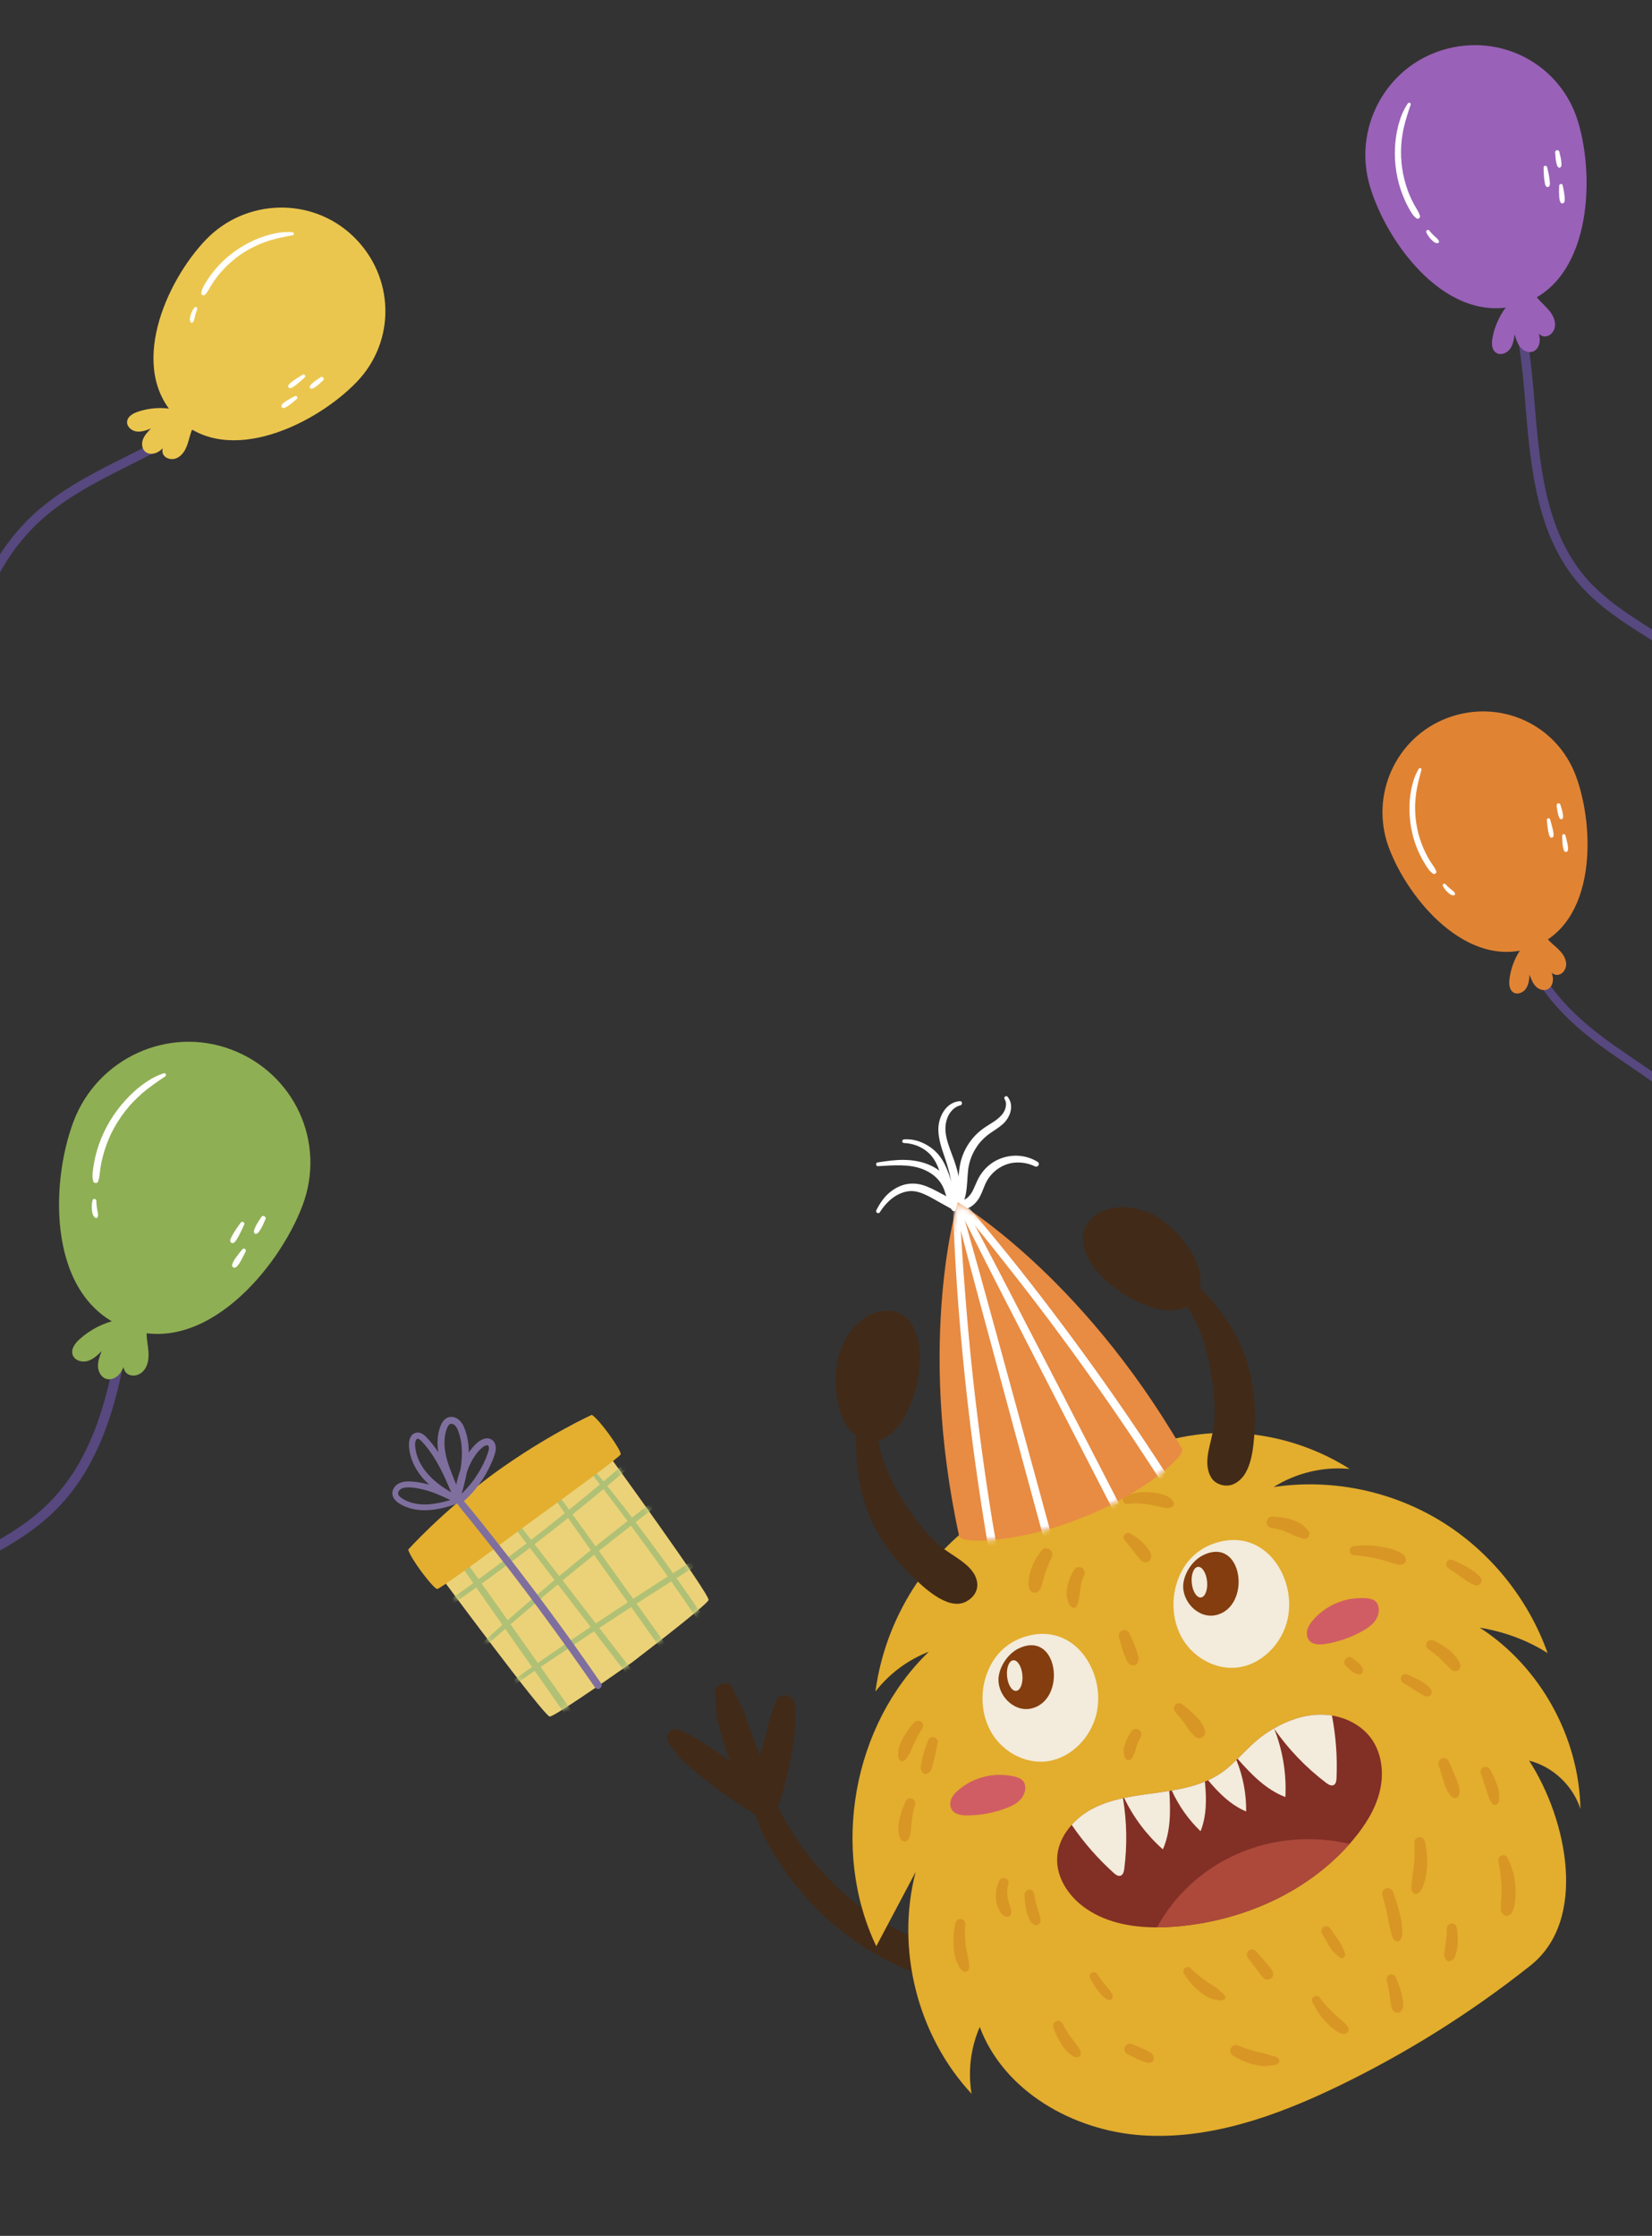 <?xml version="1.0" encoding="UTF-8"?> <svg xmlns="http://www.w3.org/2000/svg" width="320" height="433" viewBox="0 0 320 433" fill="none"><rect x="0" y="0" width="320" height="433" fill="#333333" stroke="none"/><path d="M346.933 169.287C346.757 169.459 346.512 169.558 346.248 169.541C345.753 169.509 345.378 169.083 345.409 168.587C346.362 153.806 339.764 138.881 328.192 129.637C325.471 127.464 322.432 125.547 319.492 123.695C314.605 120.615 309.552 117.43 305.715 112.93C298.129 104.028 296.589 92.023 295.574 79.471C294.677 68.376 293.661 55.801 286.655 46.665C286.353 46.272 286.427 45.707 286.821 45.406C287.215 45.105 287.78 45.178 288.08 45.573C295.407 55.13 296.446 67.984 297.362 79.327C298.351 91.575 299.839 103.272 307.08 111.766C310.738 116.059 315.674 119.169 320.448 122.177C323.429 124.056 326.513 125.999 329.311 128.235C335.192 132.933 339.967 139.186 343.119 146.32C346.274 153.454 347.684 161.195 347.2 168.705C347.185 168.937 347.084 169.14 346.931 169.29L346.933 169.287Z" fill="#57487F"></path><path d="M297.124 56.699C297.542 57.498 298.176 58.158 298.813 58.795C299.45 59.432 300.108 60.065 300.584 60.83C301.061 61.595 301.349 62.521 301.168 63.403C300.989 64.287 300.257 65.086 299.36 65.158C298.462 65.23 297.546 64.39 297.7 63.503C297.992 64.313 298.287 65.148 298.249 66.007C298.214 66.867 297.765 67.767 296.963 68.076C296.104 68.409 295.101 67.96 294.51 67.253C293.919 66.546 293.648 65.634 293.391 64.749C293.245 65.76 293.081 66.822 292.458 67.635C291.836 68.447 290.598 68.885 289.763 68.294C288.923 67.701 288.91 66.469 289.095 65.457C289.542 63.006 290.653 60.678 292.275 58.788C293.451 57.418 295.38 57.172 297.123 56.7L297.124 56.699Z" fill="#9961B8"></path><path d="M305.689 23.601C302.318 12.414 290.679 6.297 279.493 9.667C268.306 13.038 262.008 24.968 265.378 36.154C268.749 47.342 280.463 63.194 294.356 59.009C308.119 54.864 309.057 34.788 305.689 23.601Z" fill="#9961B8"></path><path d="M272.689 20.04C272.27 20.697 271.892 21.359 271.593 22.079C271.303 22.777 271.067 23.489 270.875 24.221C270.485 25.706 270.266 27.234 270.205 28.769C270.082 31.843 270.59 34.952 271.716 37.815C272.021 38.591 272.367 39.35 272.763 40.084C272.965 40.459 273.176 40.834 273.405 41.193C273.53 41.391 273.675 41.586 273.821 41.769C273.975 41.963 274.15 42.082 274.299 42.229C274.675 42.595 275.233 42.153 275.021 41.693C274.942 41.523 274.911 41.366 274.818 41.181C274.736 41.017 274.645 40.859 274.553 40.7C274.366 40.373 274.165 40.055 273.982 39.725C273.628 39.084 273.31 38.424 273.027 37.748C272.992 37.663 272.956 37.579 272.923 37.495C272.909 37.461 272.834 37.266 272.87 37.361C272.8 37.182 272.733 37 272.666 36.819C272.538 36.464 272.42 36.108 272.311 35.746C272.099 35.044 271.922 34.333 271.782 33.613C271.64 32.889 271.54 32.182 271.48 31.531C271.413 30.8 271.382 30.066 271.389 29.332C271.395 28.599 271.439 27.867 271.518 27.138C271.595 26.444 271.698 25.768 271.853 25.025C272.022 24.22 272.241 23.425 272.483 22.637C272.725 21.847 272.969 21.051 273.257 20.277C273.384 19.935 272.871 19.751 272.688 20.037L272.689 20.04Z" fill="white"></path><path d="M276.295 45.027C276.513 45.488 276.789 45.913 277.136 46.29C277.3 46.469 277.482 46.636 277.669 46.79C277.89 46.971 278.167 47.116 278.461 47.091C278.63 47.078 278.801 46.927 278.741 46.738C278.59 46.264 278.127 45.988 277.784 45.658C277.449 45.336 277.126 44.99 276.84 44.622C276.736 44.489 276.515 44.495 276.393 44.588C276.254 44.695 276.221 44.867 276.295 45.025L276.295 45.027Z" fill="white"></path><path d="M298.996 32.442C299.025 33.45 299.04 34.475 299.246 35.467C299.308 35.757 299.369 36.109 299.698 36.211C300.07 36.326 300.245 35.856 300.23 35.572C300.201 35.05 300.134 34.538 300.046 34.023C299.949 33.463 299.815 32.913 299.684 32.361C299.594 31.981 298.985 32.039 298.995 32.441L298.996 32.442Z" fill="white"></path><path d="M301.238 29.479C301.271 29.989 301.31 30.496 301.372 31.001C301.401 31.237 301.449 31.462 301.51 31.692C301.541 31.813 301.572 31.933 301.613 32.052C301.671 32.222 301.775 32.345 301.918 32.447C302.06 32.549 302.241 32.459 302.33 32.339C302.494 32.117 302.467 31.844 302.454 31.583C302.439 31.312 302.413 31.045 302.362 30.779C302.272 30.311 302.16 29.85 302.044 29.386C301.994 29.188 301.801 29.059 301.601 29.083C301.413 29.105 301.226 29.276 301.24 29.479L301.238 29.479Z" fill="white"></path><path d="M302.021 35.968C302.005 36.408 301.981 36.848 301.994 37.288C302 37.505 302 37.722 302.019 37.938C302.038 38.188 302.046 38.447 302.103 38.69C302.167 38.965 302.229 39.302 302.541 39.387C302.685 39.427 302.826 39.365 302.929 39.264C303.066 39.129 303.072 38.924 303.085 38.743C303.119 38.275 303.047 37.805 302.98 37.343C302.908 36.854 302.805 36.372 302.702 35.888C302.62 35.496 302.034 35.581 302.022 35.966L302.021 35.968Z" fill="white"></path><path d="M367.102 297.107C366.843 297.304 366.48 297.33 366.191 297.143C351.501 287.709 341.239 271.762 338.741 254.484C338.269 251.221 338.049 247.843 337.836 244.578C337.353 237.164 336.854 229.497 333.336 223.015C329.424 215.808 322.303 210.963 315.417 206.277C314.224 205.465 312.989 204.626 311.795 203.79C306.928 200.379 303.22 197.076 300.459 193.692C296.918 189.35 294.934 184.804 294.566 180.181C294.532 179.744 294.858 179.361 295.295 179.326C295.732 179.291 296.115 179.618 296.149 180.055C296.766 187.777 302.183 195.115 312.708 202.489C313.892 203.319 315.122 204.155 316.311 204.964C323.355 209.756 330.637 214.711 334.733 222.257C338.417 229.045 338.928 236.889 339.421 244.475C339.632 247.709 339.85 251.054 340.313 254.256C342.746 271.085 352.741 286.618 367.049 295.805C367.418 296.042 367.525 296.534 367.288 296.902C367.237 296.981 367.173 297.049 367.101 297.104L367.102 297.107Z" fill="#57487F"></path><path d="M299.264 181.157C299.692 181.867 300.311 182.437 300.931 182.986C301.551 183.535 302.187 184.078 302.668 184.753C303.148 185.429 303.462 186.262 303.346 187.081C303.231 187.901 302.606 188.675 301.785 188.791C300.965 188.907 300.079 188.188 300.171 187.365C300.483 188.092 300.799 188.841 300.815 189.631C300.83 190.422 300.469 191.273 299.75 191.601C298.98 191.953 298.034 191.598 297.453 190.983C296.871 190.367 296.571 189.546 296.288 188.749C296.211 189.685 296.118 190.668 295.593 191.447C295.068 192.227 293.957 192.697 293.158 192.202C292.355 191.704 292.274 190.574 292.387 189.637C292.662 187.363 293.549 185.167 294.934 183.342C295.936 182.019 297.691 181.686 299.263 181.158L299.264 181.157Z" fill="#E08434"></path><path d="M305.278 150.322C301.564 140.248 290.549 135.287 280.475 139.001C270.401 142.715 265.288 154.008 269.002 164.082C272.716 174.156 284.344 188.042 296.854 183.431C309.249 178.862 308.991 160.397 305.278 150.324L305.278 150.322Z" fill="#E08434"></path><path d="M274.802 148.914C274.461 149.525 274.15 150.144 273.923 150.807C273.689 151.49 273.508 152.186 273.369 152.894C273.096 154.274 272.992 155.675 273.022 157.081C273.081 159.868 273.707 162.683 274.886 165.212C275.223 165.935 275.606 166.639 276.027 167.318C276.228 167.643 276.438 167.963 276.66 168.274C276.77 168.43 276.895 168.579 277.024 168.719C277.185 168.895 277.373 169.022 277.552 169.177C277.85 169.435 278.386 169.054 278.19 168.69C278.095 168.515 278.035 168.328 277.933 168.156C277.843 168.006 277.749 167.859 277.653 167.713C277.473 167.436 277.278 167.169 277.1 166.89C277.012 166.751 276.925 166.61 276.839 166.469C276.799 166.402 276.759 166.334 276.72 166.266C276.698 166.229 276.676 166.191 276.655 166.153C276.634 166.117 276.637 166.123 276.666 166.173C276.648 166.143 276.632 166.112 276.615 166.083C276.454 165.794 276.3 165.501 276.155 165.205C275.555 163.986 275.079 162.71 274.734 161.397C274.759 161.492 274.736 161.404 274.732 161.387C274.721 161.345 274.71 161.302 274.7 161.261C274.682 161.184 274.663 161.109 274.645 161.032C274.605 160.863 274.567 160.693 274.532 160.522C274.462 160.181 274.399 159.839 274.346 159.493C274.243 158.822 274.172 158.146 274.136 157.467C274.118 157.136 274.109 156.806 274.108 156.475C274.108 156.431 274.108 156.388 274.108 156.344C274.108 156.244 274.106 156.47 274.108 156.302C274.11 156.223 274.111 156.144 274.112 156.066C274.116 155.892 274.122 155.718 274.132 155.544C274.165 154.867 274.227 154.19 274.325 153.519C274.433 152.772 274.588 152.031 274.764 151.298C274.854 150.919 274.94 150.588 275.044 150.194C275.137 149.842 275.224 149.48 275.331 149.128C275.44 148.772 274.98 148.59 274.802 148.911L274.802 148.914Z" fill="white"></path><path d="M279.484 171.56C279.599 171.771 279.719 171.984 279.862 172.177C280.009 172.374 280.186 172.557 280.362 172.728C280.695 173.051 281.136 173.454 281.633 173.382C281.801 173.357 281.904 173.185 281.842 173.026C281.68 172.605 281.227 172.378 280.899 172.097C280.566 171.814 280.311 171.576 280.026 171.251C279.923 171.134 279.762 171.088 279.623 171.171C279.501 171.243 279.409 171.42 279.485 171.559L279.484 171.56Z" fill="white"></path><path d="M299.634 158.828C299.686 159.416 299.741 159.999 299.829 160.582C299.878 160.903 299.939 161.223 300.025 161.537C300.102 161.816 300.235 162.323 300.633 162.219C301.028 162.118 300.938 161.606 300.904 161.31C300.87 161.018 300.806 160.728 300.739 160.442C300.599 159.843 300.428 159.258 300.25 158.669C300.205 158.518 300.014 158.442 299.872 158.48C299.715 158.523 299.618 158.665 299.634 158.828Z" fill="white"></path><path d="M301.525 155.988C301.58 156.425 301.637 156.861 301.717 157.294C301.761 157.533 301.826 157.764 301.902 157.994C301.978 158.227 302.046 158.481 302.269 158.619C302.389 158.694 302.568 158.7 302.656 158.566C302.744 158.433 302.788 158.292 302.782 158.131C302.778 158.027 302.766 157.923 302.754 157.819C302.728 157.594 302.693 157.378 302.639 157.157C302.526 156.7 302.388 156.251 302.246 155.802C302.19 155.624 301.973 155.538 301.805 155.582C301.627 155.628 301.502 155.801 301.526 155.988L301.525 155.988Z" fill="white"></path><path d="M302.604 161.893C302.618 162.427 302.64 162.955 302.685 163.486C302.711 163.769 302.743 164.07 302.822 164.343C302.903 164.621 303.028 165.067 303.411 164.975C303.777 164.889 303.748 164.402 303.731 164.107C303.717 163.846 303.662 163.577 303.609 163.322C303.497 162.786 303.358 162.263 303.214 161.735C303.173 161.585 302.978 161.51 302.841 161.549C302.679 161.593 302.6 161.73 302.604 161.893Z" fill="white"></path><path d="M-7.1 165.591C-7.23 165.452 -7.318 165.271 -7.338 165.065C-8.468 153.804 -9.637 142.159 -8.126 130.669C-7.328 124.592 -5.776 118.942 -3.516 113.874C-1.004 108.246 2.332 103.477 6.4 99.702C11.642 94.837 18.124 91.581 24.392 88.432C26.19 87.527 28.05 86.593 29.843 85.639C36.257 82.225 45.208 76.668 48.873 67.856C49.064 67.396 49.592 67.18 50.052 67.371C50.512 67.561 50.728 68.089 50.537 68.549C46.651 77.893 37.349 83.685 30.691 87.229C28.878 88.194 27.009 89.134 25.201 90.042C19.045 93.134 12.681 96.332 7.627 101.023C-1.823 109.792 -5.184 122.112 -6.339 130.903C-7.822 142.186 -6.665 153.725 -5.544 164.883C-5.494 165.378 -5.856 165.821 -6.351 165.869C-6.642 165.897 -6.914 165.786 -7.099 165.588L-7.1 165.591Z" fill="#57487F"></path><path d="M37.658 82.322C37.191 83.042 36.939 83.876 36.709 84.701C36.478 85.527 36.26 86.366 35.849 87.119C35.438 87.871 34.804 88.54 33.989 88.803C33.173 89.065 32.171 88.834 31.692 88.122C31.213 87.411 31.482 86.26 32.29 85.975C31.755 86.592 31.201 87.227 30.472 87.598C29.743 87.969 28.787 88.018 28.157 87.497C27.48 86.939 27.384 85.898 27.695 85.08C28.004 84.26 28.634 83.61 29.249 82.984C28.342 83.336 27.385 83.694 26.422 83.557C25.459 83.421 24.518 82.597 24.618 81.632C24.719 80.659 25.734 80.074 26.659 79.754C28.9 78.982 31.348 78.816 33.672 79.28C35.356 79.615 36.46 81.099 37.664 82.324L37.658 82.322Z" fill="#EBC64E"></path><path d="M69.088 73.983C76.789 65.971 76.43 53.47 68.418 45.769C60.406 38.069 47.578 38.414 39.879 46.425C32.178 54.437 24.503 71.542 34.454 81.105C44.312 90.579 61.389 81.994 69.089 73.982L69.088 73.983Z" fill="#EBC64E"></path><path d="M56.651 44.969C55.913 44.928 55.186 44.922 54.452 45.009C53.735 45.095 53.032 45.234 52.333 45.417C50.926 45.787 49.56 46.313 48.265 46.975C45.691 48.292 43.354 50.137 41.522 52.378C41 53.017 40.509 53.683 40.068 54.381C39.849 54.725 39.638 55.075 39.446 55.435C39.342 55.628 39.25 55.835 39.167 56.039C39.087 56.239 39.062 56.447 39.007 56.655C38.878 57.141 39.505 57.395 39.788 57.002C39.888 56.861 40.015 56.743 40.114 56.599C40.219 56.45 40.31 56.29 40.403 56.134C40.584 55.829 40.752 55.517 40.939 55.216C41.301 54.632 41.694 54.068 42.116 53.525C42.495 53.039 42.962 52.495 43.446 51.992C43.928 51.488 44.438 51.008 44.97 50.555C46.039 49.643 47.092 48.916 48.341 48.228C49.553 47.561 50.831 47.013 52.11 46.608C52.857 46.372 53.618 46.182 54.384 46.016C55.155 45.848 55.93 45.677 56.709 45.554C57.049 45.501 56.978 44.988 56.652 44.97L56.651 44.969Z" fill="white"></path><path d="M37.617 59.614C37.336 60.008 37.116 60.431 36.964 60.891C36.894 61.102 36.843 61.32 36.804 61.539C36.752 61.824 36.753 62.128 36.92 62.375C37.008 62.507 37.206 62.582 37.335 62.445C37.514 62.252 37.612 62.012 37.654 61.753C37.663 61.692 37.666 61.679 37.661 61.715C37.657 61.74 37.657 61.74 37.661 61.715C37.666 61.685 37.672 61.652 37.678 61.622C37.687 61.572 37.698 61.523 37.709 61.472C37.733 61.361 37.763 61.249 37.792 61.138C37.901 60.71 38.037 60.283 38.208 59.877C38.271 59.73 38.161 59.547 38.027 59.489C37.872 59.422 37.715 59.479 37.617 59.615L37.617 59.614Z" fill="white"></path><path d="M58.642 72.557C58.108 72.877 57.58 73.199 57.069 73.554C56.804 73.739 56.537 73.926 56.294 74.138C56.063 74.34 55.65 74.672 55.894 75.015C56.142 75.362 56.583 75.064 56.837 74.903C57.109 74.73 57.368 74.532 57.62 74.328C58.106 73.934 58.565 73.518 59.025 73.094C59.295 72.845 58.971 72.36 58.642 72.557Z" fill="white"></path><path d="M62.146 73.031C61.737 73.299 61.331 73.57 60.935 73.861C60.748 73.998 60.581 74.149 60.415 74.309C60.331 74.392 60.244 74.474 60.166 74.565C60.063 74.684 60.013 74.823 59.997 74.977C59.98 75.141 60.13 75.254 60.274 75.272C60.545 75.307 60.76 75.149 60.976 75.01C61.186 74.877 61.385 74.739 61.575 74.579C61.926 74.284 62.258 73.971 62.591 73.656C62.731 73.522 62.749 73.305 62.638 73.149C62.536 73.005 62.306 72.922 62.144 73.028L62.146 73.031Z" fill="white"></path><path d="M57.131 76.708C56.699 76.931 56.271 77.154 55.854 77.404C55.424 77.662 54.96 77.93 54.638 78.321C54.52 78.466 54.472 78.629 54.557 78.805C54.572 78.837 54.597 78.868 54.62 78.895C54.709 78.993 54.873 79.055 55.006 79.014C55.521 78.847 55.954 78.519 56.378 78.193C56.769 77.891 57.138 77.567 57.509 77.242C57.791 76.995 57.458 76.541 57.131 76.71L57.131 76.708Z" fill="white"></path><path d="M144.217 343.298C145.124 348.704 146.797 353.737 149.583 358.477C152.304 363.107 155.663 367.38 159.59 371.027C167.401 378.279 177.153 383.157 187.587 384.993C190.501 385.507 193.433 385.849 196.391 385.912C197.785 385.942 199.181 385.916 200.575 385.836C202.59 385.718 204.921 385.667 205.926 383.563C206.445 382.478 206.356 381.427 205.581 380.495C204.489 379.179 203.023 379.064 201.448 379.195C200.172 379.303 198.893 379.361 197.614 379.373C195.173 379.396 192.729 379.247 190.305 378.932C189.089 378.775 188.59 378.693 187.331 378.438C186.074 378.182 184.826 377.883 183.592 377.539C181.229 376.88 178.933 376.044 176.669 375.09C172.871 373.49 168.369 370.737 165.024 367.987C161.233 364.868 157.768 361.168 154.971 357.113C153.397 354.833 151.957 352.427 150.663 349.975C149.327 347.448 147.977 344.889 146.934 342.225C146.287 340.573 143.958 341.748 144.217 343.296L144.217 343.298Z" fill="#412A18"></path><path d="M138.526 327.717C138.649 329.623 138.638 331.499 139.055 333.376C139.457 335.185 140.011 336.964 140.601 338.718C141.231 340.593 141.921 342.446 142.644 344.29C143.351 346.094 144.011 348.328 145.821 349.306C147.13 350.014 149.132 349.558 149.486 347.89C149.957 345.684 148.827 343.764 147.972 341.79C147.31 340.261 146.682 338.719 146.104 337.159C145.481 335.478 144.889 333.788 144.276 332.105C143.613 330.288 142.671 328.653 141.885 326.899C141.168 325.301 138.411 325.954 138.526 327.717Z" fill="#412A18"></path><path d="M129.66 337.767C130.631 339.051 131.593 340.356 132.769 341.46C134.058 342.673 135.498 343.778 136.902 344.851C139.488 346.827 142.154 348.967 145.022 350.503C148.465 352.347 151.327 347.568 148.138 345.31C145.512 343.452 142.658 341.902 139.999 340.081C138.674 339.173 137.368 338.214 136.019 337.349C134.666 336.483 133.206 335.814 131.777 335.09C129.976 334.177 128.476 336.2 129.66 337.767Z" fill="#412A18"></path><path d="M150.231 329.599C149.745 331.121 149.135 332.578 148.766 334.139C148.383 335.762 147.979 337.379 147.523 338.984C147.082 340.526 146.656 342.072 146.173 343.602C145.625 345.335 144.994 346.99 144.758 348.805C144.588 350.112 145.726 351.446 146.904 351.805C148.158 352.187 149.655 351.642 150.317 350.486C151.211 348.921 151.63 347.136 152.074 345.399C152.488 343.775 152.875 342.144 153.169 340.493C153.471 338.804 153.736 337.108 153.961 335.406C154.192 333.655 154.057 331.975 153.969 330.219C153.86 328.088 150.922 327.44 150.235 329.598L150.231 329.599Z" fill="#412A18"></path><path d="M296.454 380.649C284.885 389.827 272.31 397.707 259.028 404.104C247.144 409.827 234.236 414.435 221.069 413.516C207.903 412.6 194.469 405.04 189.782 392.548C188.027 396.575 187.467 401.131 188.197 405.484C177.715 394.232 173.47 377.404 177.364 362.525C174.822 367.32 172.281 372.118 169.739 376.913C160.843 358.248 165.153 334.095 179.919 319.874C175.863 321.437 172.247 324.134 169.574 327.587C171.007 316.873 176.071 306.711 183.725 299.19C191.38 291.672 201.575 286.842 212.061 285.467C219.215 280.473 227.849 277.662 236.565 277.487C245.281 277.312 254.046 279.774 261.446 284.476C256.328 283.984 251.071 285.235 246.724 287.981C257.742 286.321 269.329 288.655 278.914 294.465C288.499 300.274 296.011 309.519 299.782 320.145C295.835 317.613 291.325 315.992 286.642 315.217C298.31 322.735 305.885 336.376 306.139 350.327C304.677 345.786 300.782 342.121 296.201 340.968C303.639 352.492 307.551 371.845 296.46 380.645L296.454 380.649Z" fill="#E3AD2D"></path><path d="M198.667 316.92C194.919 318.061 192.315 320.707 191.047 324.451C189.778 328.194 190.139 332.54 192.261 335.884C194.384 339.228 198.304 341.412 202.216 341.154C207.196 340.824 211.422 336.557 212.451 331.626C213.266 327.73 212.268 323.476 209.805 320.348C207.345 317.219 203.385 315.487 198.665 316.923L198.667 316.92Z" fill="#F3EBDB"></path><path d="M197.336 319.237C195.311 320.203 193.765 322.505 193.458 324.622C192.956 328.063 196.287 331.681 199.786 330.863C206.704 329.246 205.02 315.572 197.336 319.237Z" fill="#833D0E"></path><path d="M235.659 298.742C231.911 299.883 229.308 302.53 228.039 306.273C226.77 310.016 227.131 314.362 229.254 317.706C231.376 321.05 235.297 323.234 239.208 322.974C244.188 322.644 248.414 318.377 249.443 313.446C250.257 309.55 249.259 305.296 246.797 302.168C244.336 299.039 240.379 297.306 235.657 298.743L235.659 298.742Z" fill="#F3EBDB"></path><path d="M194.861 343.778C191.592 343.443 188.213 344.489 185.703 346.612C185.145 347.085 184.618 347.621 184.313 348.291C184.008 348.961 183.963 349.784 184.342 350.419C184.929 351.397 186.24 351.583 187.368 351.575C189.908 351.559 192.44 351.091 194.818 350.203C195.861 349.814 196.9 349.324 197.656 348.501C198.413 347.681 198.832 346.462 198.459 345.399C198.087 344.337 196.761 343.972 194.859 343.778L194.861 343.778Z" fill="#D05D64"></path><path d="M262.993 309.506C259.714 309.673 256.534 311.223 254.371 313.709C253.89 314.261 253.449 314.874 253.249 315.582C253.049 316.291 253.127 317.114 253.595 317.681C254.319 318.559 255.644 318.543 256.757 318.365C259.263 317.962 261.696 317.112 263.912 315.871C264.883 315.325 265.839 314.682 266.462 313.754C267.085 312.826 267.32 311.557 266.793 310.562C266.265 309.567 264.902 309.409 262.993 309.506Z" fill="#D05D64"></path><path d="M267.243 347.016C266.389 350.432 264.453 353.474 262.212 356.165C261.954 356.476 261.69 356.784 261.423 357.09L261.419 357.091C252.992 366.637 240.468 372.038 227.8 373.094C226.593 373.196 225.358 373.253 224.125 373.253C218.935 373.26 213.703 372.242 209.628 369.073C206.863 366.921 204.747 363.65 204.767 360.134C204.782 357.606 205.898 355.285 207.584 353.403C208.807 352.043 210.326 350.913 211.945 350.108C213.714 349.235 215.6 348.658 217.524 348.237C217.596 348.222 217.672 348.208 217.746 348.188C219.953 347.724 222.221 347.452 224.457 347.14C225.131 347.046 225.814 346.945 226.491 346.834C226.653 346.811 226.816 346.785 226.978 346.756C229.177 346.377 231.36 345.865 233.39 345.028C233.601 344.943 233.806 344.852 234.012 344.764C234.935 344.343 235.819 343.854 236.657 343.269C237.646 342.579 238.572 341.738 239.491 340.837C239.572 340.763 239.65 340.69 239.726 340.61C241.381 338.982 243.028 337.207 245.001 335.844C245.574 335.45 246.159 335.077 246.765 334.731C246.772 334.723 246.784 334.717 246.793 334.715C249.525 333.138 252.567 332.091 255.71 332.054C256.471 332.047 257.238 332.102 258 332.228C261.062 332.728 263.973 334.302 265.742 336.861C267.745 339.761 268.091 343.598 267.242 347.013L267.243 347.016Z" fill="#822F25"></path><path d="M217.777 361.922C217.705 362.46 217.542 363.1 217.03 363.256C216.568 363.394 216.114 363.058 215.753 362.735C212.675 359.966 209.927 356.829 207.586 353.401C208.808 352.04 210.328 350.91 211.946 350.105C213.715 349.232 215.601 348.656 217.525 348.235C218.278 352.754 218.362 357.386 217.774 361.92L217.777 361.922Z" fill="#F3EBDB"></path><path d="M224.461 347.139C225.136 347.045 225.818 346.944 226.495 346.833C226.763 350.699 226.786 354.644 225.256 358.151C222.125 355.38 219.558 351.97 217.75 348.187C219.958 347.723 222.225 347.451 224.461 347.139Z" fill="#F3EBDB"></path><path d="M232.555 354.638C230.22 352.407 228.318 349.706 226.98 346.756C229.179 346.376 231.362 345.865 233.392 345.028C233.728 348.312 233.753 351.619 232.555 354.638Z" fill="#F3EBDB"></path><path d="M258.889 344.395C258.864 344.879 258.786 345.444 258.368 345.679C257.898 345.938 257.332 345.606 256.899 345.283C253.033 342.362 249.622 338.817 246.839 334.833L246.838 334.828C246.81 334.797 246.792 334.765 246.768 334.731C246.774 334.722 246.787 334.717 246.795 334.715C249.527 333.138 252.569 332.09 255.712 332.054C256.473 332.047 257.24 332.102 258.002 332.227C258.772 336.235 259.073 340.324 258.889 344.393L258.889 344.395Z" fill="#F3EBDB"></path><path d="M248.987 348.02C245.259 346.606 242.388 343.64 239.726 340.61C241.381 338.982 243.028 337.207 245.001 335.844C245.574 335.45 246.159 335.077 246.765 334.731C246.772 334.723 246.784 334.717 246.793 334.715C246.808 334.752 246.82 334.792 246.836 334.829L246.837 334.833C248.478 339.01 249.221 343.545 248.985 348.02L248.987 348.02Z" fill="#F3EBDB"></path><path d="M241.383 350.812C238.426 349.569 236.103 347.272 234.014 344.763C234.937 344.342 235.821 343.854 236.659 343.268C237.648 342.579 238.574 341.737 239.494 340.836C240.781 343.991 241.428 347.406 241.385 350.812L241.383 350.812Z" fill="#F3EBDB"></path><path d="M261.419 357.089C252.991 366.635 240.468 372.036 227.8 373.094C226.593 373.196 225.358 373.253 224.125 373.253C227.588 366.866 233.112 361.933 239.574 359.071C246.374 356.057 254.165 355.369 261.416 357.09L261.419 357.089Z" fill="#AC493B"></path><path d="M165.926 274.953C165.471 282.294 166.176 289.767 169.722 296.316C171.489 299.582 173.757 302.441 176.42 305.012C178.811 307.323 183.525 311.936 187.03 310.218C188.418 309.537 189.478 308.212 189.286 306.555C188.882 303.056 184.365 301.397 181.931 299.246C179.691 297.268 177.768 294.939 176.092 292.459C172.547 287.211 169.797 281.567 169.798 275.125C169.798 272.921 166.064 272.727 165.928 274.951L165.926 274.953Z" fill="#412A18"></path><path d="M168.313 254.764C165.632 256.204 163.684 258.833 162.709 261.74C161.734 264.649 161.675 267.818 162.156 270.858C162.465 272.802 163.012 274.758 164.163 276.353C165.314 277.948 167.153 279.131 169.099 279.082C171.87 279.012 174 276.598 175.324 274.143C177.054 270.933 178.038 267.311 178.174 263.649C178.281 260.775 177.785 257.694 175.877 255.551C173.968 253.407 170.853 253.401 168.315 254.763L168.313 254.764Z" fill="#412A18"></path><path d="M227.832 250.312C232.092 254.871 233.892 261.082 234.794 267.156C235.229 270.087 235.431 273.124 235.119 276.073C234.768 279.392 232.781 283.159 234.649 286.197C235.458 287.514 237.413 288.03 238.794 287.475C242.469 285.998 242.801 280.412 243.023 276.885C243.274 272.889 242.95 269.066 241.978 265.176C240.215 258.128 235.502 252.174 230.323 247.277C228.441 245.5 226.149 248.506 227.836 250.311L227.832 250.312Z" fill="#412A18"></path><path d="M214.745 234.139C217.681 233.342 220.891 233.919 223.585 235.368C226.276 236.818 228.48 239.086 230.2 241.635C231.299 243.265 232.235 245.068 232.481 247.021C232.729 248.973 232.193 251.103 230.743 252.406C228.676 254.261 225.477 253.968 222.84 253.089C219.39 251.941 216.206 249.977 213.612 247.4C211.577 245.378 209.84 242.793 209.77 239.917C209.701 237.041 211.969 234.894 214.746 234.141L214.745 234.139Z" fill="#412A18"></path><path d="M198.039 324.357C198.195 325.993 197.654 327.381 196.835 327.457C196.015 327.532 195.225 326.265 195.069 324.629C194.914 322.992 195.454 321.604 196.274 321.528C197.093 321.453 197.884 322.72 198.039 324.357Z" fill="#F3EBDB"></path><path d="M233.115 301.147C231.09 302.114 229.544 304.415 229.237 306.532C228.735 309.973 232.066 313.591 235.565 312.773C242.483 311.156 240.798 297.482 233.115 301.147Z" fill="#833D0E"></path><path d="M233.818 306.267C233.973 307.903 233.433 309.292 232.613 309.367C231.793 309.443 231.003 308.175 230.848 306.539C230.692 304.902 231.233 303.514 232.052 303.438C232.872 303.363 233.662 304.63 233.818 306.267Z" fill="#F3EBDB"></path><path d="M201.756 300.256C200.941 301.296 200.224 302.443 199.811 303.71C199.598 304.364 199.361 305.047 199.297 305.74C199.217 306.599 199.074 307.604 199.801 308.23C200.162 308.539 200.598 308.482 200.978 308.275C201.319 308.09 201.523 307.738 201.648 307.383C201.727 307.158 201.785 306.928 201.852 306.701C201.857 306.687 201.876 306.626 201.889 306.586C201.898 306.559 201.907 306.535 201.909 306.525C202.026 306.172 202.126 305.811 202.226 305.453C202.26 305.327 202.296 305.203 202.333 305.077C202.361 304.993 202.387 304.908 202.416 304.824C202.803 303.704 203.203 302.584 203.734 301.523C204.335 300.32 202.586 299.198 201.758 300.253L201.756 300.256Z" fill="#D89625"></path><path d="M209.465 303.58C208.858 303.323 208.32 303.583 207.997 304.115C207.379 305.139 206.913 306.311 206.702 307.495C206.653 307.762 206.634 308.037 206.619 308.309C206.607 308.524 206.581 308.747 206.6 308.962C206.62 309.182 206.692 309.413 206.742 309.629C206.889 310.247 207.095 310.802 207.581 311.232C207.916 311.529 208.372 311.358 208.57 311.009C208.853 310.514 208.91 309.97 209.032 309.419C209.142 308.92 209.168 308.411 209.229 307.904C209.288 307.395 209.371 306.895 209.502 306.398C209.512 306.364 209.578 306.142 209.582 306.121C209.615 306.018 209.651 305.917 209.688 305.816C209.782 305.56 209.891 305.31 210.004 305.064C210.251 304.537 210.015 303.809 209.466 303.577L209.465 303.58Z" fill="#D89625"></path><path d="M227.355 291.03C227.07 290.211 226.098 289.68 225.308 289.444C224.538 289.214 223.725 289.06 222.925 289.016C222.096 288.971 221.247 288.944 220.424 289.061C219.598 289.178 218.776 289.399 217.987 289.663C217.127 289.951 217.454 291.32 218.347 291.227C219.748 291.082 221.2 291.121 222.591 291.36C223.319 291.485 224.032 291.632 224.746 291.824C225.433 292.008 226.369 292.146 226.984 291.863C227.305 291.715 227.478 291.38 227.354 291.028L227.355 291.03Z" fill="#D89625"></path><path d="M222.735 300.529C222.617 300.33 222.494 300.134 222.367 299.942C222.058 299.473 221.687 299.072 221.282 298.685C220.569 297.999 219.752 297.451 218.902 296.954C218.522 296.731 218.009 296.939 217.792 297.285C217.541 297.685 217.66 298.118 217.971 298.444C218.013 298.488 218.055 298.532 218.097 298.576C218.164 298.65 218.229 298.722 218.294 298.797C218.433 298.957 218.571 299.122 218.705 299.288C218.981 299.633 219.26 299.981 219.527 300.335C219.658 300.509 219.786 300.685 219.909 300.863C220.033 301.042 220.189 301.198 220.328 301.365C220.469 301.532 220.607 301.704 220.74 301.877C220.903 302.09 221.073 302.292 221.317 302.413C221.463 302.486 221.644 302.53 221.806 302.547C222.202 302.588 222.732 302.421 222.872 301.989C222.92 301.84 222.976 301.693 222.993 301.536C223.038 301.15 222.926 300.855 222.729 300.526L222.735 300.529Z" fill="#D89625"></path><path d="M220.321 320.213C220.2 319.771 220.059 319.347 219.899 318.919C219.579 318.056 219.155 317.22 218.781 316.38C218.553 315.866 217.954 315.511 217.406 315.749C216.837 315.993 216.627 316.552 216.789 317.135C217.037 318.023 217.24 318.941 217.544 319.813C217.693 320.243 217.855 320.662 218.042 321.079C218.163 321.348 218.265 321.666 218.434 321.902C218.651 322.208 219.006 322.431 219.362 322.518C219.667 322.592 220.049 322.447 220.237 322.196C220.458 321.901 220.589 321.488 220.552 321.109C220.524 320.818 220.399 320.498 220.321 320.213Z" fill="#D89625"></path><path d="M178.46 333.446C178.015 333.103 177.446 333.164 177.072 333.571C176.178 334.549 175.422 335.62 174.81 336.803C174.498 337.407 174.214 338.063 174.05 338.725C173.979 339.011 173.98 339.329 173.965 339.624C173.944 340.051 173.961 340.485 174.238 340.837C174.403 341.047 174.692 341.162 174.949 341.056C175.266 340.927 175.48 340.708 175.667 340.425C175.776 340.259 175.879 340.085 175.98 339.914C175.983 339.909 175.983 339.909 175.986 339.903C176.066 339.782 176.152 339.66 176.221 339.53C176.503 339.006 176.695 338.411 176.937 337.867C177.176 337.33 177.454 336.815 177.725 336.296C177.863 336.03 178.009 335.769 178.163 335.513C178.202 335.447 178.242 335.38 178.282 335.314C178.289 335.301 178.301 335.285 178.311 335.269C178.401 335.127 178.494 334.987 178.59 334.849C178.88 334.422 178.907 333.792 178.457 333.446L178.46 333.446Z" fill="#D89625"></path><path d="M180.967 336.445C180.543 336.309 179.976 336.495 179.81 336.95C179.442 337.958 179.057 338.975 178.774 340.01C178.638 340.505 178.54 340.998 178.456 341.504C178.409 341.788 178.32 342.108 178.347 342.395C178.381 342.763 178.55 343.126 178.815 343.375C179.015 343.561 179.309 343.582 179.555 343.502C179.884 343.395 180.212 343.069 180.358 342.753C180.478 342.494 180.531 342.174 180.614 341.899C180.755 341.425 180.887 340.951 181.003 340.469C181.24 339.499 181.402 338.508 181.626 337.535C181.735 337.064 181.395 336.582 180.964 336.444L180.967 336.445Z" fill="#D89625"></path><path d="M176.599 348.315C176.139 348.176 175.653 348.376 175.442 348.82C174.905 349.946 174.497 351.135 174.228 352.358C174.09 352.99 174.009 353.675 174.023 354.324C174.036 354.955 174.155 355.792 174.581 356.277C174.905 356.647 175.52 356.784 175.857 356.328C176.232 355.819 176.347 355.116 176.431 354.493C176.506 353.931 176.533 353.356 176.588 352.792C176.696 351.644 176.923 350.508 177.264 349.41C177.406 348.956 177.011 348.442 176.602 348.319L176.599 348.315Z" fill="#D89625"></path><path d="M195.54 368.911C195.534 368.888 195.509 368.804 195.49 368.736C195.44 368.545 195.402 368.354 195.345 368.165C195.338 368.139 195.309 368.045 195.29 367.975C195.262 367.862 195.247 367.744 195.225 367.63C195.139 367.147 195.08 366.665 195.087 366.174C195.092 366.139 195.105 365.935 195.107 365.907C195.121 365.78 195.137 365.654 195.157 365.527C195.198 365.276 195.257 365.029 195.328 364.784C195.458 364.337 195.087 363.857 194.688 363.73C194.253 363.59 193.765 363.791 193.57 364.219C193.064 365.335 192.795 366.658 192.933 367.89C193.003 368.525 193.153 369.145 193.452 369.711C193.609 370.009 193.763 370.303 193.972 370.566C194.256 370.925 194.565 371.107 195.011 371.197C195.386 371.273 195.76 370.997 195.828 370.624C195.888 370.278 195.89 369.991 195.779 369.647C195.702 369.404 195.61 369.165 195.54 368.92L195.54 368.911Z" fill="#D89625"></path><path d="M201.319 370.731C201.174 370.279 201.049 369.82 200.901 369.368C200.83 369.151 200.763 368.932 200.703 368.712C200.672 368.603 200.645 368.492 200.616 368.382C200.603 368.328 200.597 368.303 200.595 368.294C200.589 368.271 200.583 368.247 200.578 368.226C200.478 367.761 200.404 367.291 200.349 366.818C200.293 366.321 199.831 365.881 199.318 365.952C198.774 366.025 198.463 366.451 198.467 366.989C198.476 367.969 198.58 368.947 198.789 369.907C198.912 370.466 199.076 370.972 199.31 371.495C199.565 372.065 199.926 372.742 200.615 372.825C200.97 372.867 201.213 372.709 201.394 372.418C201.709 371.909 201.485 371.257 201.318 370.735L201.319 370.731Z" fill="#D89625"></path><path d="M187.114 377.078C186.908 375.648 186.825 374.181 186.97 372.743C187.093 371.512 185.373 371.186 185.091 372.399C184.719 374.001 184.575 375.652 184.749 377.293C184.837 378.129 184.954 379.012 185.274 379.794C185.559 380.489 185.949 381.516 186.7 381.805C187.039 381.934 187.419 381.83 187.582 381.482C187.891 380.822 187.622 379.964 187.526 379.275C187.418 378.52 187.224 377.834 187.114 377.078Z" fill="#D89625"></path><path d="M209.073 396.786C208.821 396.401 208.579 395.995 208.291 395.634C208.011 395.28 207.722 394.936 207.458 394.567C207.15 394.134 206.842 393.703 206.562 393.25C206.427 393.033 206.305 392.808 206.175 392.584C206.171 392.576 206.171 392.576 206.167 392.57C206.135 392.511 206.104 392.45 206.074 392.39C206.009 392.259 205.944 392.128 205.882 391.997C205.66 391.532 205.135 391.197 204.621 391.419C204.128 391.632 203.869 392.169 204.057 392.692C204.395 393.632 204.821 394.532 205.316 395.4C205.794 396.24 206.397 397.084 207.15 397.688C207.593 398.042 208.08 398.457 208.681 398.4C209.015 398.369 209.286 398.12 209.345 397.785C209.405 397.437 209.26 397.068 209.076 396.788L209.073 396.786Z" fill="#D89625"></path><path d="M214.911 385.407C214.643 385.055 214.369 384.72 214.082 384.384C213.521 383.724 213.003 383.026 212.529 382.298C212.295 381.94 211.734 381.842 211.399 382.106C211.025 382.402 210.991 382.846 211.215 383.247C211.651 384.028 212.137 384.781 212.67 385.497C212.968 385.896 213.291 386.251 213.654 386.589C213.81 386.734 213.966 386.874 214.136 387.002C214.416 387.211 214.701 387.281 215.039 387.287C215.35 387.293 215.547 386.956 215.536 386.681C215.52 386.166 215.206 385.796 214.909 385.408L214.911 385.407Z" fill="#D89625"></path><path d="M223.263 397.9C223.076 397.636 222.76 397.492 222.491 397.328C222.341 397.236 222.195 397.138 222.042 397.051C221.871 396.953 221.681 396.884 221.499 396.807C220.766 396.496 220.032 396.185 219.299 395.873C218.789 395.657 218.118 395.841 217.895 396.387C217.674 396.928 217.878 397.546 218.41 397.809L220.555 398.864C220.806 398.986 221.038 399.099 221.307 399.184C221.468 399.235 221.63 399.286 221.792 399.337C222.038 399.415 222.282 399.518 222.548 399.494C222.903 399.461 223.286 399.294 223.442 398.953C223.601 398.608 223.475 398.201 223.264 397.902L223.263 397.9Z" fill="#D89625"></path><path d="M276.37 326.34C275.969 326.011 275.53 325.726 275.08 325.472C274.29 325.03 273.465 324.644 272.635 324.292C272.197 324.107 271.624 324.262 271.433 324.731C271.236 325.214 271.43 325.699 271.874 325.948C272.261 326.165 272.642 326.39 273.017 326.624C273.07 326.658 273.126 326.692 273.178 326.725C273.181 326.726 273.181 326.726 273.186 326.73C273.272 326.781 273.355 326.839 273.438 326.894C273.626 327.019 273.81 327.149 273.996 327.275C274.073 327.326 274.152 327.374 274.229 327.425C274.234 327.429 274.24 327.432 274.25 327.438C274.346 327.501 274.441 327.563 274.534 327.626C274.779 327.79 275.027 327.937 275.281 328.081C275.464 328.185 275.641 328.307 275.829 328.401C276.151 328.562 276.547 328.576 276.882 328.452C277.197 328.336 277.312 328.047 277.321 327.738C277.344 327.098 276.81 326.7 276.368 326.338L276.37 326.34Z" fill="#D89625"></path><path d="M282.397 321.438C282.267 321.215 282.138 320.996 281.964 320.806C281.541 320.34 281.113 319.874 280.616 319.489C279.704 318.784 278.711 318.175 277.667 317.694C277.192 317.475 276.553 317.671 276.348 318.175C276.123 318.726 276.358 319.213 276.832 319.51C276.834 319.512 276.908 319.559 276.942 319.58C276.968 319.597 276.993 319.613 277 319.618C277.107 319.689 277.211 319.761 277.314 319.833C277.521 319.981 277.723 320.133 277.922 320.292C278.332 320.618 278.725 320.969 279.096 321.339C279.278 321.521 279.46 321.7 279.645 321.881C279.736 321.971 279.827 322.062 279.914 322.153C279.929 322.168 279.941 322.183 279.956 322.197C279.955 322.195 279.967 322.206 280.016 322.26C280.244 322.511 280.48 322.729 280.729 322.955C280.96 323.164 281.187 323.452 281.481 323.563C282.193 323.832 282.946 323.362 282.895 322.558C282.87 322.162 282.597 321.775 282.396 321.436L282.397 321.438Z" fill="#D89625"></path><path d="M280.046 322.294C280.014 322.264 279.984 322.231 279.956 322.199C279.957 322.204 279.998 322.25 280.046 322.294Z" fill="#D89625"></path><path d="M271.405 300.756C271.026 300.564 270.629 300.392 270.234 300.236C269.371 299.895 268.427 299.706 267.516 299.544C265.759 299.234 263.978 299.176 262.216 299.431C261.792 299.491 261.452 299.818 261.442 300.262C261.434 300.657 261.714 301.13 262.15 301.162C263.784 301.283 265.43 301.514 267.028 301.897C267.818 302.085 268.561 302.363 269.337 302.593C269.698 302.7 270.058 302.797 270.414 302.915C270.981 303.1 271.48 303.116 271.984 302.768C272.211 302.611 272.366 302.296 272.321 302.013C272.233 301.432 271.921 301.019 271.405 300.756Z" fill="#D89625"></path><path d="M263.948 323.142C263.845 322.919 263.721 322.714 263.585 322.512C263.441 322.295 263.248 322.105 263.043 321.943C262.707 321.677 262.372 321.411 262.035 321.146C261.828 320.982 261.565 320.89 261.304 320.915C261.059 320.936 260.779 321.075 260.627 321.274C260.47 321.482 260.365 321.746 260.403 322.012C260.44 322.283 260.556 322.514 260.762 322.699C261.044 322.951 261.328 323.202 261.61 323.454C261.804 323.628 262.011 323.812 262.243 323.929C262.457 324.039 262.699 324.134 262.928 324.198C263.059 324.234 263.189 324.27 263.326 324.257C263.483 324.241 263.64 324.2 263.771 324.108C264.065 323.903 264.089 323.446 263.948 323.142Z" fill="#D89625"></path><path d="M233.202 334.579C233.062 334.255 232.921 333.93 232.721 333.638C232.371 333.126 231.916 332.641 231.479 332.203C230.721 331.44 229.902 330.735 229.045 330.088C228.617 329.766 227.956 329.762 227.612 330.218C227.25 330.699 227.351 331.252 227.749 331.667C227.791 331.711 227.832 331.753 227.872 331.798C227.872 331.798 227.926 331.854 227.959 331.891C227.983 331.915 228.011 331.949 228.02 331.956C228.068 332.009 228.118 332.065 228.166 332.119C228.332 332.306 228.494 332.495 228.653 332.688C228.991 333.098 229.301 333.53 229.602 333.967C229.895 334.394 230.18 334.832 230.487 335.25C230.686 335.519 230.932 335.748 231.164 335.989C231.215 336.04 231.263 336.094 231.311 336.145C231.414 336.254 231.331 336.163 231.275 336.107C231.466 336.304 231.622 336.46 231.891 336.548C232.06 336.602 232.224 336.614 232.401 336.609C232.801 336.595 233.136 336.306 233.311 335.963C233.556 335.486 233.392 335.03 233.197 334.578L233.202 334.579Z" fill="#D89625"></path><path d="M221.015 335.516C220.923 335.299 220.787 335.129 220.589 335.001C220.174 334.735 219.532 334.781 219.226 335.209C218.806 335.799 218.433 336.429 218.148 337.096C217.99 337.464 217.861 337.841 217.757 338.227C217.647 338.629 217.638 339.03 217.689 339.442C217.746 339.886 217.785 340.468 218.192 340.73C218.401 340.864 218.621 340.898 218.858 340.818C219.155 340.719 219.303 340.459 219.425 340.19C219.575 339.856 219.753 339.533 219.867 339.185C219.885 339.124 219.936 338.967 219.928 338.996C219.96 338.891 219.99 338.785 220.02 338.678C220.067 338.504 220.116 338.332 220.166 338.16C220.169 338.148 220.173 338.135 220.177 338.123C220.207 338.037 220.236 337.946 220.266 337.86C220.328 337.692 220.394 337.524 220.465 337.358C220.618 337.007 220.792 336.667 220.988 336.339C221.115 336.128 221.111 335.736 221.017 335.515L221.015 335.516Z" fill="#D89625"></path><path d="M219.881 339.134C219.874 339.151 219.872 339.158 219.87 339.17C219.873 339.156 219.881 339.143 219.884 339.128C219.894 339.094 219.933 338.973 219.881 339.134Z" fill="#D89625"></path><path d="M219.87 339.171C219.87 339.171 219.865 339.18 219.864 339.185C219.856 339.213 219.856 339.213 219.87 339.171Z" fill="#D89625"></path><path d="M252.927 295.898C252.725 295.688 252.521 295.465 252.283 295.293C251.711 294.877 251.042 294.609 250.381 294.377C249.075 293.919 247.7 293.746 246.322 293.729C245.79 293.723 245.38 294.272 245.361 294.762C245.342 295.277 245.706 295.804 246.239 295.877C246.809 295.957 247.372 296.073 247.928 296.229C247.995 296.249 248.062 296.268 248.129 296.288C248.161 296.298 248.194 296.308 248.218 296.316C248.336 296.357 248.454 296.396 248.57 296.44C248.847 296.544 249.122 296.656 249.396 296.767C249.93 296.982 250.432 297.287 250.969 297.487C251.166 297.561 251.369 297.62 251.571 297.679C251.593 297.685 251.607 297.691 251.621 297.694C251.672 297.711 251.721 297.729 251.772 297.745C252.211 297.898 252.597 298.104 253.067 297.938C253.455 297.8 253.639 297.411 253.633 297.021C253.625 296.55 253.23 296.215 252.926 295.901L252.927 295.898Z" fill="#D89625"></path><path d="M286.62 305.321C286.242 304.94 285.88 304.552 285.428 304.262C284.984 303.976 284.538 303.68 284.071 303.431C283.197 302.964 282.306 302.525 281.405 302.114C280.974 301.917 280.392 302.093 280.204 302.554C280 303.052 280.21 303.504 280.645 303.771C280.847 303.895 281.047 304.02 281.245 304.148C281.256 304.155 281.269 304.163 281.282 304.173C281.333 304.206 281.383 304.239 281.434 304.271C281.534 304.337 281.633 304.403 281.731 304.47C282.14 304.747 282.542 305.035 282.939 305.329C283.326 305.616 283.729 305.879 284.118 306.161C284.573 306.49 285.093 306.711 285.59 306.967C285.906 307.129 286.283 307.069 286.567 306.878C286.793 306.726 286.888 306.504 286.956 306.253C287.051 305.9 286.852 305.558 286.616 305.322L286.62 305.321Z" fill="#D89625"></path><path d="M282.556 345.886C282.433 345.305 282.195 344.731 281.967 344.182C281.545 343.163 281.08 342.159 280.636 341.148C280.416 340.649 279.834 340.308 279.301 340.537C278.758 340.771 278.535 341.319 278.704 341.883C279.021 342.94 279.315 344.008 279.659 345.057C279.845 345.619 280.029 346.208 280.315 346.725C280.629 347.29 280.905 347.8 281.484 348.128C281.849 348.335 282.429 348.128 282.573 347.73C282.694 347.396 282.749 347.06 282.707 346.705C282.676 346.435 282.61 346.153 282.554 345.887L282.556 345.886Z" fill="#D89625"></path><path d="M290.371 347.404C290.308 346.803 290.173 346.231 289.982 345.657C289.625 344.578 289.094 343.559 288.539 342.57C288.3 342.148 287.68 342.073 287.296 342.281C286.882 342.504 286.664 343.027 286.846 343.483C287.238 344.46 287.539 345.465 287.841 346.47C287.991 346.966 288.152 347.443 288.339 347.928C288.546 348.469 288.73 349.031 289.197 349.402C289.551 349.684 289.972 349.536 290.186 349.18C290.504 348.653 290.432 347.989 290.369 347.402L290.371 347.404Z" fill="#D89625"></path><path d="M276.036 356.736C275.921 356.18 275.506 355.728 274.901 355.783C274.33 355.834 273.922 356.355 273.965 356.925C274.078 358.479 274.039 360.052 273.851 361.594C273.756 362.369 273.591 363.128 273.536 363.907C273.508 364.295 273.469 364.684 273.42 365.068C273.352 365.604 273.384 366.004 273.65 366.481C273.796 366.741 274.229 366.863 274.491 366.741C275.321 366.351 275.568 365.468 275.865 364.657C276.185 363.783 276.304 362.897 276.37 361.971C276.5 360.195 276.399 358.483 276.039 356.736L276.036 356.736Z" fill="#D89625"></path><path d="M237.273 386.526C237.057 386.217 236.814 385.968 236.501 385.728C236.235 385.524 236.011 385.281 235.756 385.068C235.418 384.785 235.019 384.575 234.643 384.348C234.57 384.305 234.496 384.26 234.425 384.216C234.399 384.2 234.376 384.185 234.355 384.172C234.208 384.075 234.062 383.977 233.917 383.875C232.74 383.045 231.579 382.168 230.566 381.137C230.279 380.846 229.752 380.907 229.482 381.171C229.175 381.467 229.147 381.9 229.371 382.261C230.205 383.599 231.225 384.831 232.487 385.778C233.161 386.282 233.874 386.814 234.675 387.073C235.048 387.194 235.443 387.242 235.827 387.318C236.043 387.36 236.253 387.384 236.472 387.387C236.676 387.389 236.854 387.323 237.048 387.278C237.364 387.201 237.433 386.762 237.271 386.529L237.273 386.526Z" fill="#D89625"></path><path d="M246.251 381.341C245.816 380.808 245.389 380.265 244.934 379.748C244.402 379.149 243.872 378.547 243.341 377.948C243.159 377.743 242.977 377.589 242.702 377.539C242.457 377.495 242.141 377.554 241.943 377.71C241.522 378.043 241.382 378.664 241.716 379.122C242.536 380.246 243.355 381.365 244.218 382.457C244.32 382.585 244.42 382.719 244.524 382.845C244.881 383.277 245.379 383.48 245.921 383.308C246.339 383.174 246.6 382.745 246.614 382.32C246.628 381.935 246.487 381.633 246.25 381.344L246.251 381.341Z" fill="#D89625"></path><path d="M247.625 398.638C247.087 398.178 246.349 398.157 245.743 397.93C245.059 397.674 244.359 397.554 243.653 397.385C242.273 397.055 241.193 396.72 239.913 396.141C239.359 395.89 238.681 396.125 238.424 396.684C238.152 397.276 238.441 397.887 238.97 398.191C240.287 398.949 241.675 399.532 243.151 399.874C243.905 400.049 244.669 400.184 245.439 400.089C246.158 399.999 247.01 400.047 247.593 399.56C247.876 399.321 247.924 398.893 247.623 398.636L247.625 398.638Z" fill="#D89625"></path><path d="M260.408 377.894C260.247 377.545 260.086 377.196 259.93 376.846C259.74 376.423 259.488 376.06 259.219 375.687C258.685 374.947 258.165 374.193 257.656 373.433C257.379 373.017 256.73 372.898 256.337 373.208C255.9 373.553 255.861 374.073 256.122 374.54C256.517 375.244 256.923 375.942 257.339 376.635C257.541 376.972 257.733 377.327 257.981 377.632C258.257 377.971 258.594 378.274 258.906 378.582C259.223 378.895 259.659 379.342 260.148 379.164C260.675 378.975 260.592 378.305 260.405 377.892L260.408 377.894Z" fill="#D89625"></path><path d="M271.205 370.86C270.838 369.332 270.37 367.832 269.818 366.362C269.61 365.81 268.968 365.516 268.423 365.723C267.848 365.942 267.626 366.562 267.798 367.129C268.225 368.537 268.568 369.963 268.827 371.41C268.964 372.182 269.108 372.95 269.321 373.704C269.527 374.439 269.583 375.341 270.231 375.831C270.539 376.063 270.943 376.035 271.201 375.742C271.766 375.103 271.607 374.147 271.584 373.351C271.563 372.501 271.406 371.684 271.207 370.859L271.205 370.86Z" fill="#D89625"></path><path d="M292.055 359.892C291.841 359.463 291.437 359.178 290.95 359.299C290.537 359.399 290.112 359.841 290.217 360.317C290.584 361.99 290.776 363.757 290.842 365.467C290.874 366.274 290.84 367.061 290.789 367.849C290.757 368.333 290.745 368.814 290.734 369.3C290.729 369.509 290.708 369.715 290.739 369.922C290.786 370.244 291.03 370.55 291.127 370.664C291.358 370.935 291.748 371.127 292.1 370.964C292.347 370.85 292.573 370.784 292.759 370.558C292.94 370.338 293.024 370.078 293.108 369.812C293.253 369.354 293.393 368.905 293.458 368.429C293.593 367.428 293.607 366.412 293.546 365.404C293.429 363.449 292.922 361.641 292.055 359.892Z" fill="#D89625"></path><path d="M282.185 373.399C282.106 372.892 281.667 372.437 281.128 372.51C280.574 372.586 280.247 373.022 280.254 373.573C280.257 373.796 280.256 374.02 280.25 374.242C280.247 374.277 280.239 374.498 280.239 374.525C280.232 374.626 280.225 374.727 280.217 374.828C280.178 375.302 280.108 375.773 280.051 376.245C279.993 376.719 279.935 377.196 279.867 377.668C279.833 377.902 279.772 378.138 279.747 378.375C279.711 378.729 279.815 379.03 279.97 379.338C280.205 379.809 280.681 379.977 281.139 379.698C281.51 379.473 281.765 379.199 281.896 378.767C281.965 378.538 282.031 378.308 282.09 378.075C282.214 377.591 282.3 377.112 282.341 376.612C282.431 375.546 282.348 374.456 282.185 373.399Z" fill="#D89625"></path><path d="M260.572 391.889C260.312 391.663 260.068 391.422 259.812 391.194C259.299 390.736 258.765 390.307 258.264 389.836C258.015 389.601 257.774 389.359 257.537 389.11C257.489 389.061 257.435 389.004 257.513 389.086C257.402 388.969 257.296 388.853 257.185 388.738C257.078 388.628 256.972 388.519 256.867 388.409C256.854 388.394 256.852 388.394 256.846 388.389C256.831 388.37 256.813 388.352 256.797 388.333C256.739 388.269 256.681 388.204 256.625 388.138C256.511 388.008 256.396 387.878 256.29 387.744C256.067 387.46 255.857 387.166 255.655 386.867C255.416 386.517 254.925 386.413 254.566 386.614C254.234 386.798 253.971 387.282 254.171 387.666C254.87 388.99 255.633 390.253 256.64 391.361C257.155 391.929 257.691 392.489 258.304 392.949C258.637 393.199 259.008 393.411 259.369 393.621C259.772 393.857 260.305 394.016 260.754 393.801C261.076 393.648 261.215 393.395 261.221 393.044C261.226 392.578 260.902 392.172 260.571 391.887L260.572 391.889Z" fill="#D89625"></path><path d="M271.409 385.852C271.177 384.85 270.777 383.887 270.375 382.942C270.183 382.49 269.65 382.187 269.176 382.393C268.68 382.606 268.497 383.093 268.639 383.602C268.792 384.158 268.857 384.415 268.94 384.928C269.018 385.407 269.093 385.888 269.174 386.369C269.256 386.852 269.301 387.338 269.373 387.823C269.409 388.074 269.453 388.327 269.501 388.577C269.596 389.089 269.811 389.42 270.279 389.676C270.567 389.836 270.988 389.788 271.245 389.588C271.66 389.263 271.806 388.882 271.807 388.365C271.807 388.115 271.792 387.853 271.763 387.605C271.695 387.016 271.543 386.428 271.409 385.852Z" fill="#D89625"></path><path d="M170.43 234.758C171.632 232.827 173.474 231.126 175.762 230.729C176.889 230.533 177.937 230.797 178.979 231.241C180.033 231.688 181.136 232.365 182.18 232.943C182.845 233.312 183.51 233.682 184.177 234.05C184.525 234.243 184.875 234.435 185.223 234.63C185.381 234.718 185.537 234.811 185.701 234.891C185.955 235.016 186.165 235.044 186.424 235.103C186.743 235.176 187.077 235.075 187.254 234.784C187.415 234.514 187.387 234.115 187.152 233.89C186.995 233.741 186.873 233.577 186.692 233.449C186.544 233.345 186.376 233.269 186.216 233.186L185.252 232.68C184.609 232.345 183.967 232.007 183.324 231.672C182.095 231.028 180.876 230.334 179.595 229.8C178.372 229.29 177.064 229.081 175.754 229.296C174.44 229.512 173.228 230.161 172.22 231.023C171.169 231.922 170.393 233.122 169.757 234.344C169.523 234.794 170.159 235.198 170.431 234.76L170.43 234.758Z" fill="white"></path><path d="M170.052 225.844C171.549 225.75 173.06 225.646 174.562 225.682C175.955 225.716 177.356 225.896 178.669 226.397C179.79 226.826 180.82 227.467 181.616 228.329C182.04 228.787 182.296 229.156 182.597 229.739C182.672 229.883 182.739 230.03 182.802 230.179C182.822 230.226 182.841 230.273 182.859 230.321C182.793 230.152 182.882 230.39 182.888 230.406C182.994 230.703 183.089 231.003 183.185 231.302C183.402 231.976 183.624 232.675 183.994 233.282C184.399 233.944 185.153 234.835 186.008 234.586C186.493 234.445 186.666 233.963 186.47 233.514C186.37 233.286 186.228 233.133 186.019 232.99C185.96 232.95 185.899 232.911 185.842 232.868C186.003 232.987 185.823 232.846 185.8 232.822C185.715 232.739 185.641 232.649 185.56 232.56C185.405 232.391 185.647 232.706 185.52 232.509C185.467 232.427 185.414 232.345 185.364 232.261C185.226 232.021 185.108 231.768 185.003 231.511C184.997 231.493 184.903 231.254 184.97 231.431C184.941 231.357 184.915 231.285 184.888 231.21C184.833 231.061 184.779 230.911 184.727 230.762C184.506 230.139 184.285 229.504 183.957 228.927C183.629 228.348 183.201 227.819 182.72 227.36C180.682 225.429 177.909 224.667 175.177 224.626C173.423 224.599 171.7 224.849 169.972 225.123C169.575 225.186 169.641 225.87 170.049 225.843L170.052 225.844Z" fill="white"></path><path d="M185.959 213.245C183.209 213.421 181.692 216.376 181.763 218.911C181.812 220.62 182.348 222.245 182.901 223.848C183.439 225.407 183.919 226.967 184.208 228.593C184.373 229.519 184.475 230.365 184.53 231.281C184.558 231.735 184.573 232.187 184.576 232.642C184.578 232.885 184.564 233.132 184.581 233.374C184.608 233.787 184.739 234.069 185.093 234.296C185.294 234.426 185.564 234.428 185.768 234.313C186.277 234.022 186.325 233.552 186.315 233.015C186.306 232.595 186.289 232.177 186.26 231.758C186.203 230.917 186.109 230.075 185.975 229.242C185.727 227.689 185.332 226.16 184.804 224.68C184.279 223.201 183.643 221.752 183.315 220.209C183.039 218.911 183.053 217.66 183.531 216.44C183.966 215.333 184.858 214.335 186.043 214.055C186.473 213.955 186.421 213.221 185.956 213.25L185.959 213.245Z" fill="white"></path><path d="M194.583 212.829C194.995 213.48 194.915 214.239 194.645 214.932C194.345 215.698 193.788 216.238 193.162 216.744C192.487 217.288 191.702 217.714 190.974 218.193C190.232 218.683 189.536 219.236 188.919 219.88C187.722 221.135 186.808 222.655 186.277 224.317C185.776 225.878 185.719 227.519 185.579 229.144C185.56 229.365 185.54 229.585 185.515 229.805C185.504 229.907 185.491 230.009 185.478 230.112C185.471 230.163 185.465 230.214 185.457 230.264C185.454 230.285 185.422 230.493 185.44 230.376C185.455 230.273 185.437 230.399 185.433 230.412C185.421 230.473 185.412 230.536 185.401 230.598C185.381 230.709 185.357 230.821 185.332 230.93C185.288 231.124 185.239 231.316 185.183 231.506C185.122 231.706 185.054 231.901 184.976 232.093C184.961 232.126 184.948 232.161 184.933 232.194C185.006 232.016 184.94 232.177 184.921 232.215C184.871 232.313 184.823 232.41 184.77 232.504C184.674 232.675 184.56 232.831 184.453 232.997C184.28 233.265 184.197 233.526 184.196 233.845C184.195 234.188 184.486 234.589 184.863 234.56C185.2 234.534 185.449 234.476 185.707 234.246C185.891 234.084 186.035 233.873 186.168 233.667C186.399 233.308 186.582 232.914 186.732 232.514C187.023 231.741 187.157 230.91 187.25 230.091C187.342 229.286 187.376 228.474 187.433 227.666C187.461 227.278 187.493 226.889 187.539 226.501C187.552 226.398 187.566 226.298 187.579 226.195C187.582 226.163 187.606 226.031 187.578 226.191C187.585 226.149 187.591 226.109 187.599 226.066C187.64 225.833 187.688 225.602 187.746 225.372C187.846 224.966 187.969 224.568 188.117 224.178C188.157 224.073 188.196 223.971 188.24 223.868C188.262 223.818 188.282 223.765 188.306 223.715C188.299 223.732 188.264 223.81 188.303 223.722C188.394 223.519 188.49 223.318 188.591 223.119C188.79 222.737 189.01 222.368 189.251 222.011C189.518 221.616 189.66 221.433 189.963 221.091C190.533 220.447 191.18 219.885 191.86 219.417C192.658 218.866 193.491 218.361 194.222 217.718C195.682 216.437 196.544 214.064 195.165 212.391C194.9 212.07 194.358 212.473 194.582 212.827L194.583 212.829Z" fill="white"></path><path d="M200.994 225.016C198.715 223.581 195.866 223.446 193.43 224.518C192.276 225.027 191.244 225.822 190.45 226.807C190.022 227.338 189.657 227.901 189.362 228.518C189.05 229.172 188.815 229.8 188.531 230.381C188.176 231.109 187.91 231.474 187.355 231.986C187.337 232.004 187.22 232.093 187.337 232.004C187.246 232.071 187.149 232.13 187.052 232.188C187.003 232.216 186.953 232.241 186.904 232.267C186.854 232.293 186.804 232.314 186.753 232.335C186.835 232.304 186.845 232.299 186.783 232.319C186.573 232.365 186.371 232.44 186.174 232.528C186.162 232.533 186.15 232.539 186.14 232.545C186.263 232.493 186.216 232.511 185.997 232.6C185.876 232.662 185.784 232.74 185.692 232.839C185.437 233.118 185.46 233.458 185.678 233.752C186.192 234.442 187.23 234.137 187.852 233.81C188.477 233.484 188.974 232.979 189.39 232.415C189.801 231.859 190.075 231.21 190.337 230.574C190.59 229.957 190.788 229.403 191.073 228.862C191.613 227.842 192.406 226.969 193.306 226.351C194.287 225.676 195.336 225.268 196.519 225.158C197.854 225.036 199.261 225.287 200.471 225.879C201.043 226.159 201.552 225.365 200.991 225.012L200.994 225.016Z" fill="white"></path><path d="M175.101 221.359C177.36 221.434 179.651 222.541 180.902 224.491C181.609 225.593 181.925 226.577 182.296 227.798C182.664 229.008 182.978 230.233 183.434 231.413C183.692 232.079 183.977 232.736 184.355 233.343C184.553 233.663 184.77 233.976 185.018 234.256C185.157 234.412 185.304 234.568 185.475 234.686C185.575 234.755 185.684 234.818 185.799 234.851C185.886 234.873 185.974 234.885 186.062 234.889C185.993 234.89 186.003 234.901 186.09 234.92C186.635 235.119 187.036 234.475 186.811 234.011C186.799 233.987 186.788 233.963 186.776 233.939C186.822 234.182 186.828 234.17 186.79 233.897C186.759 233.769 186.7 233.664 186.634 233.556C186.537 233.399 186.408 233.263 186.295 233.119C186.209 233.012 186.128 232.9 186.044 232.792C185.879 232.582 186.131 232.931 185.983 232.708C185.921 232.617 185.859 232.526 185.801 232.434C185.472 231.918 185.205 231.367 184.971 230.804C184.87 230.56 184.811 230.403 184.69 230.058C184.583 229.759 184.483 229.458 184.385 229.157C184.183 228.536 183.983 227.915 183.762 227.301C183.305 226.031 182.762 224.832 181.917 223.772C181.152 222.81 180.15 222.034 179.06 221.485C177.824 220.86 176.491 220.556 175.114 220.652C174.678 220.681 174.639 221.338 175.095 221.353L175.101 221.359Z" fill="white"></path><path d="M185.522 232.816C185.522 232.816 177.429 259.052 185.791 297.491C186.159 299.189 198.426 298.528 209.301 293.998C220.353 289.924 229.82 282.059 228.947 280.559C209.168 246.598 185.522 232.816 185.522 232.816Z" fill="#E88B43"></path><mask id="mask0_19_35" style="mask-type:luminance" maskUnits="userSpaceOnUse" x="182" y="232" width="48" height="67"><path d="M185.522 232.816C185.522 232.816 177.429 259.052 185.791 297.491C186.159 299.189 198.426 298.528 209.301 293.998C220.353 289.924 229.82 282.059 228.947 280.559C209.168 246.598 185.522 232.816 185.522 232.816Z" fill="white"></path></mask><g mask="url(#mask0_19_35)"><path d="M184.714 232.19C184.553 233.313 184.611 234.422 184.648 235.555C184.686 236.679 184.731 237.8 184.784 238.925C184.891 241.193 185.013 243.461 185.148 245.727C185.419 250.239 185.77 254.746 186.176 259.25C186.583 263.779 187.052 268.304 187.576 272.82C188.097 277.312 188.688 281.798 189.333 286.276C189.977 290.754 190.679 295.222 191.442 299.68C191.537 300.234 191.675 300.776 191.825 301.319C191.92 301.662 192.237 301.901 192.587 301.858C192.906 301.819 193.249 301.535 193.222 301.176C193.043 298.915 192.56 296.675 192.198 294.437C191.835 292.194 191.486 289.948 191.15 287.699C190.485 283.227 189.881 278.743 189.33 274.254C188.783 269.791 188.285 265.321 187.853 260.845C187.416 256.342 187.048 251.835 186.711 247.323C186.375 242.811 186.102 238.294 185.854 233.777C185.822 233.207 185.719 232.654 185.592 232.098C185.471 231.566 184.781 231.716 184.713 232.188L184.714 232.19Z" fill="white"></path><path d="M184.989 232.338C185.56 233.341 186.295 234.198 187.018 235.089C187.734 235.968 188.452 236.85 189.168 237.729C190.589 239.472 191.998 241.223 193.397 242.986C196.205 246.524 198.983 250.087 201.712 253.687C204.424 257.264 207.088 260.88 209.706 264.528C212.326 268.184 214.908 271.865 217.439 275.585C219.98 279.321 222.459 283.1 224.918 286.892C225.24 287.389 225.603 287.858 225.967 288.324C226.183 288.601 226.641 288.596 226.895 288.401C227.178 288.183 227.261 287.806 227.092 287.482C226.572 286.469 225.954 285.525 225.334 284.57C224.716 283.617 224.094 282.668 223.469 281.721C222.232 279.843 220.983 277.972 219.72 276.111C217.187 272.37 214.605 268.66 211.972 264.989C209.321 261.298 206.62 257.641 203.875 254.02C201.16 250.439 198.404 246.886 195.582 243.388C192.749 239.874 189.879 236.392 186.928 232.979C186.552 232.544 186.141 232.173 185.696 231.81C185.329 231.511 184.711 231.86 184.987 232.341L184.989 232.338Z" fill="white"></path><path d="M184.75 232.669C185.17 234.824 185.747 236.937 186.306 239.058C186.862 241.179 187.421 243.297 187.977 245.418C189.092 249.657 190.251 253.885 191.393 258.118C193.665 266.541 195.938 274.963 198.225 283.382L202.095 297.63C202.368 298.631 203.918 298.258 203.644 297.253C201.339 288.793 199.044 280.329 196.724 271.872C194.414 263.459 192.136 255.037 189.797 246.631C189.138 244.26 188.463 241.892 187.797 239.523C187.13 237.151 186.499 234.769 185.678 232.443C185.475 231.863 184.628 232.047 184.748 232.67L184.75 232.669Z" fill="white"></path><path d="M185.156 232.65C186.01 234.655 187.007 236.59 187.989 238.535C188.979 240.496 189.967 242.458 190.958 244.421C192.927 248.324 194.936 252.208 196.931 256.097C198.926 259.986 200.918 263.876 202.914 267.768C204.908 271.657 206.909 275.543 208.91 279.431C210.911 283.317 212.912 287.205 214.913 291.091L215.66 292.54C216.134 293.463 217.529 292.683 217.052 291.759C215.048 287.874 213.045 283.989 211.04 280.104C209.035 276.219 207.037 272.333 205.026 268.452C203.016 264.571 201.005 260.69 198.994 256.808C196.984 252.927 194.989 249.038 192.963 245.165C190.939 241.294 188.931 237.408 186.831 233.578C186.57 233.102 186.275 232.643 185.991 232.18C185.661 231.64 184.915 232.081 185.155 232.648L185.156 232.65Z" fill="white"></path></g><path d="M-46.458 360.778C-46.644 360.566 -46.736 360.274 -46.681 359.975C-45.127 351.599 -43.361 342.743 -40.374 334.642C-36.971 325.417 -32.436 318.425 -26.507 313.267C-21.373 308.802 -15.155 305.757 -9.141 302.816C-2.552 299.592 4.261 296.257 9.444 291.085C19.399 281.153 22.056 266.162 24.097 250.378C24.165 249.857 24.642 249.49 25.162 249.558C25.683 249.626 26.051 250.103 25.982 250.623C25.029 258.003 23.913 265.812 21.728 273.003C19.229 281.225 15.651 287.581 10.787 292.434C5.381 297.829 -1.576 301.233 -8.305 304.526C-14.209 307.416 -20.313 310.402 -25.26 314.705C-37.474 325.328 -41.478 342.345 -44.811 360.322C-44.907 360.838 -45.404 361.18 -45.921 361.084C-46.138 361.044 -46.324 360.932 -46.46 360.778L-46.458 360.778Z" fill="#57487F"></path><path d="M28.481 257.043C28.31 258.037 28.424 259.056 28.558 260.056C28.692 261.055 28.844 262.064 28.747 263.068C28.651 264.071 28.278 265.09 27.517 265.753C26.757 266.415 25.564 266.63 24.717 266.081C23.869 265.534 23.628 264.166 24.369 263.481C24.076 264.398 23.772 265.341 23.155 266.08C22.538 266.82 21.529 267.314 20.604 267.045C19.615 266.756 19.028 265.674 18.984 264.645C18.939 263.615 19.318 262.619 19.692 261.66C18.874 262.461 18.006 263.291 16.901 263.591C15.797 263.891 14.398 263.436 14.058 262.345C13.714 261.247 14.541 260.143 15.393 259.369C17.457 257.494 20.027 256.181 22.755 255.604C24.731 255.185 26.612 256.278 28.483 257.044L28.481 257.043Z" fill="#8FAF54"></path><path d="M58.599 233.452C63.211 221.218 57.026 207.869 44.794 203.256C32.559 198.644 18.851 204.964 14.239 217.199C9.626 229.433 9.259 251.486 24.452 257.215C39.504 262.888 53.987 245.686 58.599 233.452Z" fill="#8FAF54"></path><path d="M31.672 207.859C30.871 208.151 30.089 208.472 29.351 208.903C28.598 209.341 27.883 209.832 27.196 210.366C25.831 211.429 24.608 212.646 23.505 213.979C21.349 216.578 19.691 219.654 18.758 222.904C18.49 223.842 18.28 224.796 18.124 225.759C18.047 226.232 17.986 226.709 17.939 227.187C17.917 227.419 17.914 227.658 17.922 227.892C17.928 228.035 17.93 228.177 17.968 228.317C17.975 228.344 18.035 228.586 18.023 228.514C18.025 228.524 18.034 228.655 18.042 228.701C18.113 229.184 18.91 229.263 19.02 228.763C19.07 228.539 19.16 228.332 19.201 228.107C19.24 227.886 19.271 227.665 19.302 227.442C19.357 227.044 19.391 226.643 19.449 226.244C19.48 226.045 19.511 225.848 19.546 225.649C19.561 225.561 19.577 225.473 19.594 225.385C19.633 225.174 19.58 225.454 19.604 225.329C19.617 225.263 19.63 225.197 19.643 225.131C19.726 224.727 19.821 224.325 19.927 223.925C20.137 223.126 20.385 222.335 20.674 221.561C20.815 221.185 20.964 220.81 21.123 220.441C21.203 220.255 21.285 220.072 21.369 219.889C21.412 219.797 21.454 219.706 21.497 219.615C21.51 219.59 21.572 219.459 21.52 219.564C21.545 219.514 21.57 219.464 21.594 219.414C22.324 217.94 23.202 216.539 24.207 215.237C24.467 214.902 24.737 214.573 25.015 214.25C25.027 214.237 25.101 214.15 25.028 214.233C25.058 214.2 25.088 214.167 25.116 214.132C25.182 214.057 25.25 213.981 25.317 213.908C25.46 213.751 25.605 213.596 25.752 213.44C26.323 212.842 26.921 212.269 27.544 211.727C28.235 211.128 28.963 210.574 29.706 210.04C30.448 209.507 31.199 208.971 31.973 208.485C32.353 208.247 32.092 207.705 31.667 207.859L31.672 207.859Z" fill="white"></path><path d="M17.922 232.443C17.862 232.723 17.803 233.011 17.782 233.297C17.758 233.597 17.774 233.908 17.799 234.207C17.847 234.779 17.938 235.504 18.462 235.836C18.633 235.945 18.857 235.864 18.924 235.675C19.021 235.403 19.015 235.104 18.949 234.826C18.889 234.57 18.837 234.316 18.799 234.054C18.78 233.929 18.759 233.803 18.745 233.677C18.737 233.615 18.73 233.55 18.725 233.488C18.722 233.461 18.721 233.433 18.718 233.405C18.709 233.295 18.724 233.495 18.713 233.338C18.708 233.263 18.7 233.187 18.694 233.112C18.691 233.084 18.69 233.057 18.686 233.029C18.688 233.03 18.678 232.92 18.681 232.958C18.684 232.994 18.679 232.913 18.678 232.907C18.676 232.87 18.675 232.836 18.673 232.799C18.67 232.729 18.67 232.659 18.669 232.586C18.668 232.396 18.555 232.223 18.359 232.188C18.188 232.157 17.963 232.251 17.922 232.44L17.922 232.443Z" fill="white"></path><path d="M46.618 236.786C46.188 237.383 45.766 237.977 45.375 238.6C45.166 238.932 44.975 239.273 44.806 239.625C44.728 239.788 44.614 239.965 44.598 240.148C44.582 240.361 44.635 240.603 44.842 240.704C45.277 240.913 45.592 240.402 45.797 240.104C46.003 239.802 46.18 239.477 46.352 239.152C46.7 238.486 47.011 237.808 47.317 237.123C47.396 236.947 47.274 236.726 47.114 236.652C46.934 236.568 46.736 236.624 46.618 236.786Z" fill="white"></path><path d="M50.624 235.682C50.326 236.129 50.03 236.576 49.76 237.041C49.611 237.296 49.488 237.559 49.374 237.831C49.26 238.104 49.123 238.386 49.214 238.688C49.263 238.85 49.42 239.007 49.609 238.954C49.781 238.904 49.925 238.827 50.043 238.69C50.143 238.573 50.229 238.446 50.315 238.318C50.466 238.098 50.603 237.878 50.722 237.638C50.98 237.126 51.211 236.603 51.439 236.076C51.529 235.867 51.391 235.616 51.202 235.525C50.997 235.426 50.749 235.491 50.623 235.683L50.624 235.682Z" fill="white"></path><path d="M46.911 241.975C46.503 242.474 46.103 242.973 45.725 243.495C45.518 243.781 45.304 244.087 45.158 244.41C45.009 244.737 44.776 245.228 45.203 245.455C45.606 245.669 45.969 245.188 46.187 244.907C46.38 244.656 46.544 244.368 46.698 244.093C47.024 243.508 47.314 242.912 47.602 242.309C47.685 242.137 47.557 241.914 47.401 241.842C47.214 241.756 47.036 241.822 46.91 241.976L46.911 241.975Z" fill="white"></path><path d="M122.447 321.929C116.016 326.437 107.207 332.502 106.48 332.424C105.325 332.297 85.316 305.268 85.316 305.268L117.696 281.511C117.696 281.511 137.473 308.709 137.248 309.849C137.106 310.566 128.676 317.148 122.445 321.929H122.447Z" fill="#EBD278"></path><mask id="mask1_19_35" style="mask-type:luminance" maskUnits="userSpaceOnUse" x="85" y="281" width="53" height="52"><path d="M122.447 321.929C116.016 326.437 107.207 332.502 106.48 332.424C105.325 332.297 85.316 305.268 85.316 305.268L117.696 281.511C117.696 281.511 137.473 308.709 137.248 309.849C137.106 310.566 128.676 317.148 122.445 321.929H122.447Z" fill="white"></path></mask><g mask="url(#mask1_19_35)"><path d="M84.025 295.36C85.821 298.187 87.731 300.939 89.647 303.686C91.564 306.436 93.475 309.19 95.398 311.936C97.314 314.671 99.234 317.402 101.153 320.135C103.079 322.881 105.006 325.624 106.932 328.37C108.858 331.115 110.764 333.879 112.759 336.576C113.021 336.931 113.342 337.215 113.677 337.501C113.829 337.633 114.038 337.677 114.219 337.571C114.38 337.477 114.494 337.249 114.426 337.066C114.27 336.66 114.122 336.239 113.88 335.875C113.651 335.534 113.424 335.191 113.196 334.848C112.733 334.15 112.235 333.473 111.754 332.789C110.79 331.417 109.829 330.042 108.862 328.673C106.927 325.933 104.994 323.193 103.059 320.453C101.124 317.713 99.191 314.973 97.256 312.232C95.321 309.492 93.373 306.761 91.431 304.026C89.471 301.267 87.539 298.479 85.465 295.805C85.214 295.483 84.963 295.158 84.712 294.836C84.407 294.444 83.764 294.95 84.026 295.365L84.025 295.36Z" fill="#B0C176"></path><path d="M95.361 289.968C96.321 291.302 97.261 292.649 98.249 293.961C99.24 295.276 100.227 296.595 101.225 297.904C103.224 300.523 105.219 303.147 107.227 305.759C109.237 308.373 111.247 310.985 113.257 313.599C115.258 316.201 117.26 318.803 119.261 321.405C120.281 322.731 121.305 324.055 122.332 325.377C122.837 326.027 123.341 326.68 123.851 327.327C124.359 327.97 124.849 328.636 125.422 329.224C125.712 329.523 125.997 329.798 126.326 330.054C126.61 330.274 126.954 330.009 126.813 329.678C126.49 328.922 126.04 328.233 125.547 327.578C125.052 326.919 124.557 326.261 124.057 325.607C123.056 324.299 122.057 322.988 121.049 321.683C119.034 319.073 117.019 316.464 115.002 313.853C112.987 311.243 110.972 308.634 108.956 306.024C106.935 303.408 104.903 300.801 102.875 298.192C100.855 295.595 98.85 292.981 96.722 290.473C96.456 290.159 96.198 289.842 95.937 289.525C95.675 289.206 95.115 289.63 95.359 289.97L95.361 289.968Z" fill="#B0C176"></path><path d="M103.631 284.699C105.391 287.262 107.157 289.821 108.928 292.377C110.701 294.935 112.505 297.47 114.296 300.014C116.089 302.56 117.901 305.09 119.705 307.627C121.508 310.164 123.305 312.707 125.117 315.239C126.929 317.772 128.713 320.33 130.609 322.802C130.85 323.116 131.146 323.386 131.409 323.686C131.721 324.044 132.283 323.585 132.056 323.188C131.969 323.034 131.868 322.882 131.793 322.724C131.703 322.536 131.622 322.354 131.506 322.18C131.286 321.849 131.07 321.516 130.848 321.187C130.42 320.552 129.973 319.926 129.536 319.296C128.643 318.013 127.724 316.747 126.818 315.472C125.021 312.947 123.214 310.429 121.411 307.909C119.599 305.377 117.787 302.845 115.975 300.313C114.17 297.791 112.358 295.274 110.532 292.77C108.696 290.25 106.842 287.743 104.989 285.237L104.303 284.309C104.178 284.142 103.968 284.056 103.774 284.171C103.603 284.269 103.516 284.525 103.636 284.698L103.631 284.699Z" fill="#B0C176"></path><path d="M111.5 281.425C113.272 283.645 114.989 285.909 116.717 288.163C118.442 290.41 120.141 292.676 121.834 294.947C123.537 297.23 125.211 299.533 126.878 301.843C128.536 304.143 130.174 306.459 131.786 308.789C132.597 309.961 133.399 311.139 134.207 312.311C135.025 313.497 135.803 314.723 136.721 315.834C136.946 316.105 137.168 316.356 137.432 316.59C137.656 316.788 138.077 316.602 137.968 316.278C137.517 314.937 136.625 313.744 135.847 312.575C135.057 311.39 134.257 310.212 133.446 309.04C131.817 306.686 130.165 304.348 128.49 302.026C126.821 299.714 125.12 297.428 123.399 295.157C121.667 292.872 119.901 290.613 118.113 288.371C116.33 286.136 114.489 283.952 112.661 281.755C112.436 281.483 112.211 281.214 111.984 280.942C111.865 280.801 111.622 280.82 111.5 280.942C111.356 281.086 111.384 281.282 111.5 281.427V281.425Z" fill="#B0C176"></path><path d="M81.324 314.87C84.886 312.599 88.364 310.205 91.808 307.76C95.255 305.314 98.65 302.797 102.011 300.238C105.374 297.677 108.701 295.068 111.989 292.412C115.265 289.765 118.5 287.068 121.694 284.322C123.303 282.94 124.902 281.546 126.492 280.141C128.068 278.747 129.631 277.336 131.1 275.829C131.465 275.455 131.803 275.056 132.155 274.67C132.375 274.428 132.073 273.969 131.785 274.189C130.94 274.836 130.102 275.483 129.28 276.155C128.459 276.825 127.685 277.557 126.888 278.255C125.315 279.632 123.753 281.021 122.174 282.389C118.991 285.147 115.768 287.858 112.511 290.526C109.254 293.195 105.96 295.817 102.626 298.39C99.29 300.963 95.912 303.478 92.515 305.969C89.116 308.462 85.663 310.879 82.243 313.345C81.819 313.65 81.394 313.957 80.967 314.261C80.604 314.52 80.935 315.119 81.324 314.87Z" fill="#B0C176"></path><path d="M85.263 326.515C88.698 323.388 92.206 320.339 95.721 317.3C99.222 314.273 102.738 311.268 106.291 308.301C109.841 305.336 113.429 302.413 117.052 299.537C120.677 296.658 124.328 293.812 128.019 291.018C131.709 288.223 135.446 285.491 139.133 282.693C139.355 282.526 139.577 282.359 139.799 282.19C140.032 282.011 140.227 281.784 140.43 281.572C140.689 281.301 140.363 280.927 140.046 281.074C139.797 281.19 139.534 281.294 139.302 281.442C139.041 281.61 138.787 281.792 138.531 281.968C138.06 282.289 137.591 282.615 137.122 282.939C136.168 283.599 135.224 284.271 134.286 284.954C132.407 286.317 130.546 287.702 128.691 289.1C124.973 291.901 121.286 294.747 117.64 297.643C114.006 300.53 110.414 303.471 106.855 306.452C103.312 309.421 99.814 312.447 96.354 315.515C92.88 318.595 89.508 321.779 86.125 324.956C85.709 325.346 85.292 325.739 84.876 326.131C84.62 326.373 85.004 326.754 85.262 326.517L85.263 326.515Z" fill="#B0C176"></path><path d="M93.714 330.292C97.125 327.924 100.578 325.616 104.021 323.297C107.468 320.977 110.921 318.666 114.39 316.38C117.874 314.084 121.368 311.802 124.878 309.545C128.372 307.296 131.884 305.073 135.41 302.874C138.937 300.675 142.467 298.48 145.99 296.274C146.431 295.998 146.828 295.653 147.241 295.339C147.615 295.054 147.306 294.502 146.869 294.705C146.4 294.923 145.91 295.114 145.463 295.375C145.016 295.636 144.571 295.899 144.125 296.162C143.219 296.696 142.31 297.225 141.413 297.772C139.647 298.851 137.881 299.929 136.125 301.026C132.6 303.229 129.09 305.455 125.598 307.708C122.09 309.968 118.596 312.251 115.127 314.573C111.672 316.887 108.23 319.219 104.818 321.594C101.402 323.971 98.031 326.406 94.649 328.832C94.228 329.134 93.808 329.436 93.388 329.738C93.054 329.979 93.37 330.538 93.716 330.298L93.714 330.292Z" fill="#B0C176"></path></g><path d="M102.6 294.877C93.861 301.39 85.091 307.82 84.668 307.721C83.813 307.522 79.472 301.765 79.073 300.095C79.073 300.095 85.441 292.944 95.637 285.384C105.908 277.928 114.641 274 114.641 274C116.115 274.882 120.302 280.751 120.235 281.627C120.203 282.06 111.436 288.496 102.602 294.877H102.6Z" fill="#E4AF2F"></path><path d="M88.36 290.908C89.206 292.132 90.196 293.266 91.129 294.425C92.039 295.553 92.943 296.686 93.842 297.822C95.644 300.096 97.408 302.362 99.15 304.635C100.921 306.947 102.672 309.272 104.403 311.613C106.135 313.954 107.848 316.309 109.543 318.675C111.238 321.043 112.916 323.422 114.574 325.816C114.784 326.119 114.994 326.423 115.204 326.727C115.417 327.035 115.843 327.204 116.185 326.984C116.492 326.786 116.669 326.334 116.442 326.003C114.784 323.594 113.105 321.197 111.407 318.815C109.717 316.443 108.004 314.089 106.273 311.748C104.542 309.407 102.793 307.078 101.023 304.766C99.227 302.417 97.411 300.081 95.576 297.761C93.77 295.478 91.967 293.19 90.09 290.966C89.851 290.683 89.612 290.409 89.355 290.142C89.138 289.917 88.764 289.902 88.522 290.093C88.292 290.277 88.176 290.646 88.358 290.91L88.36 290.908Z" fill="#7F6F9E"></path><path d="M89.003 290.144C88.532 290.224 88.048 290.277 87.591 290.409C87.132 290.542 86.671 290.668 86.207 290.782C85.32 291.002 84.419 291.197 83.508 291.287C81.904 291.446 80.235 291.325 78.768 290.658C78.394 290.487 78.027 290.289 77.695 290.049C77.592 289.975 77.463 289.863 77.357 289.747C77.26 289.641 77.174 289.504 77.144 289.386C77.075 289.139 77.14 288.881 77.335 288.639C77.531 288.395 77.821 288.233 78.164 288.144C78.903 287.95 79.809 288.061 80.568 288.175C81.443 288.308 82.303 288.523 83.146 288.794C85.055 289.407 86.819 290.299 88.628 291.173C88.945 291.326 89.333 291.26 89.52 290.939C89.693 290.646 89.599 290.211 89.287 290.047C87.398 289.059 85.526 287.979 83.968 286.568C82.489 285.228 81.286 283.594 80.725 281.698C80.66 281.478 80.604 281.256 80.556 281.031C80.501 280.774 80.466 280.548 80.445 280.34C80.423 280.115 80.404 279.888 80.409 279.661C80.409 279.569 80.418 279.477 80.426 279.386C80.414 279.518 80.435 279.339 80.436 279.323C80.447 279.269 80.459 279.214 80.474 279.161C80.488 279.108 80.506 279.057 80.522 279.004C80.568 278.844 80.489 279.062 80.532 278.974C80.573 278.888 80.617 278.805 80.675 278.73C80.58 278.852 80.846 278.615 80.706 278.704C80.74 278.682 80.776 278.661 80.812 278.643C80.851 278.624 80.841 278.627 80.784 278.655C80.817 278.644 80.851 278.634 80.885 278.627C80.802 278.641 80.935 278.631 80.955 278.631C81.064 278.637 80.836 278.595 81.018 278.646C81.18 278.69 80.969 278.605 81.119 278.682C81.16 278.702 81.199 278.724 81.237 278.748C81.426 278.864 81.617 279.059 81.796 279.252C83.182 280.746 84.291 282.476 85.251 284.302C86.369 286.43 87.212 288.542 88.094 290.758C88.222 291.079 88.543 291.34 88.908 291.221C89.249 291.11 89.469 290.763 89.37 290.407C88.792 288.318 87.85 286.36 87.116 284.326C86.401 282.347 85.915 280.374 86.156 278.283C86.171 278.156 86.217 277.89 86.261 277.684C86.318 277.426 86.386 277.174 86.47 276.923C86.509 276.803 86.553 276.686 86.598 276.568C86.683 276.341 86.57 276.624 86.621 276.506C86.644 276.457 86.668 276.407 86.691 276.358C86.741 276.261 86.794 276.163 86.853 276.073C86.877 276.037 86.901 276 86.929 275.967C86.857 276.058 86.997 275.902 87.014 275.885C87.034 275.865 87.142 275.786 87.051 275.85C87.096 275.819 87.142 275.792 87.19 275.768C87.284 275.72 87.062 275.79 87.239 275.752C87.28 275.744 87.321 275.73 87.364 275.723C87.198 275.749 87.613 275.74 87.456 275.723C87.521 275.73 87.584 275.747 87.647 275.766C87.669 275.773 87.841 275.836 87.734 275.79C87.835 275.834 87.93 275.89 88.02 275.954C87.942 275.899 88.027 275.959 88.041 275.971C88.092 276.018 88.143 276.066 88.193 276.117C88.225 276.152 88.256 276.186 88.285 276.221C88.213 276.138 88.352 276.314 88.348 276.31C88.415 276.407 88.474 276.508 88.529 276.612C88.585 276.716 88.636 276.822 88.683 276.931C88.638 276.827 88.725 277.042 88.724 277.034C88.74 277.078 88.758 277.122 88.773 277.165C88.872 277.435 88.959 277.708 89.037 277.984C89.177 278.486 89.283 278.996 89.356 279.511C89.418 279.936 89.461 280.548 89.471 281.052C89.483 281.576 89.467 282.099 89.43 282.623C89.256 285.061 88.558 287.489 87.881 289.869C88.309 289.987 88.737 290.105 89.165 290.224C89.49 288.564 89.831 286.901 90.37 285.295C90.503 284.897 90.65 284.505 90.808 284.119C90.769 284.215 90.812 284.113 90.819 284.097C90.841 284.048 90.861 283.997 90.883 283.947C90.923 283.857 90.964 283.768 91.005 283.679C91.097 283.483 91.192 283.289 91.295 283.096C91.486 282.732 91.694 282.379 91.923 282.038C92.03 281.878 92.143 281.719 92.259 281.564C92.337 281.458 92.291 281.523 92.272 281.545C92.305 281.502 92.339 281.459 92.373 281.419C92.448 281.326 92.525 281.236 92.603 281.146C92.873 280.837 93.163 280.533 93.48 280.274C93.404 280.337 93.487 280.267 93.501 280.258C93.545 280.226 93.591 280.195 93.637 280.164C93.721 280.11 93.806 280.06 93.895 280.014C93.934 279.994 93.974 279.975 94.013 279.958C93.907 280.002 94.035 279.953 94.062 279.944C94.112 279.929 94.163 279.919 94.212 279.902C94.342 279.859 94.13 279.89 94.274 279.89C94.313 279.89 94.352 279.89 94.391 279.89C94.555 279.89 94.332 279.857 94.415 279.893C94.444 279.907 94.567 279.95 94.45 279.893C94.487 279.91 94.519 279.932 94.555 279.953C94.468 279.903 94.531 279.927 94.557 279.955C94.559 279.956 94.675 280.088 94.612 280.008C94.55 279.927 94.646 280.069 94.647 280.072C94.719 280.18 94.632 279.972 94.663 280.108C94.675 280.161 94.714 280.344 94.695 280.197C94.707 280.291 94.709 280.386 94.705 280.482C94.705 280.521 94.702 280.56 94.699 280.6C94.699 280.6 94.673 280.789 94.69 280.687C94.707 280.584 94.671 280.777 94.673 280.775C94.661 280.835 94.647 280.893 94.634 280.951C94.533 281.355 94.376 281.748 94.224 282.135C94.19 282.222 94.156 282.309 94.12 282.396C94.129 282.376 94.04 282.587 94.074 282.511C94.106 282.432 94.016 282.645 94.026 282.623C93.934 282.838 93.837 283.051 93.736 283.263C93.361 284.056 92.936 284.826 92.463 285.565C91.406 287.225 90.147 288.678 88.618 290.008C88.348 290.241 88.36 290.734 88.618 290.97C88.906 291.234 89.293 291.221 89.58 290.97C91.054 289.69 92.344 288.199 93.421 286.57C93.936 285.788 94.4 284.974 94.808 284.131C95.228 283.265 95.642 282.354 95.898 281.422C96.152 280.502 96.133 279.398 95.257 278.815C94.327 278.196 93.175 278.765 92.436 279.412C91.049 280.627 90.109 282.284 89.435 283.976C88.681 285.868 88.268 287.875 87.879 289.868C87.812 290.209 87.975 290.603 88.345 290.687C88.7 290.767 89.063 290.581 89.164 290.221C89.826 287.89 90.479 285.549 90.716 283.13C90.943 280.833 90.774 278.388 89.831 276.257C89.389 275.259 88.49 274.329 87.311 274.401C86.021 274.479 85.437 275.696 85.113 276.786C84.461 278.974 84.775 281.345 85.429 283.493C86.18 285.964 87.382 288.272 88.089 290.76C88.515 290.642 88.94 290.525 89.367 290.409C87.659 286.198 85.893 281.872 82.755 278.496C82.361 278.073 81.911 277.634 81.336 277.482C80.784 277.336 80.179 277.496 79.795 277.926C79.09 278.719 79.169 279.898 79.309 280.874C79.623 283.07 80.79 285.087 82.286 286.692C84.064 288.598 86.342 289.961 88.624 291.171L89.281 290.045C87.502 289.175 85.685 288.332 83.798 287.723C82.882 287.428 81.945 287.192 80.993 287.052C80.017 286.911 78.973 286.788 77.998 287.008C77.108 287.209 76.266 287.842 76.05 288.767C75.809 289.798 76.476 290.6 77.285 291.134C78.831 292.154 80.75 292.519 82.581 292.471C83.711 292.442 84.849 292.263 85.944 291.99C86.514 291.849 87.077 291.685 87.637 291.511C87.932 291.42 88.207 291.321 88.486 291.19C88.752 291.065 89.019 290.939 89.283 290.815C89.447 290.738 89.501 290.509 89.433 290.356C89.355 290.178 89.186 290.112 89 290.142L89.003 290.144Z" fill="#7F6F9E"></path></svg> 
